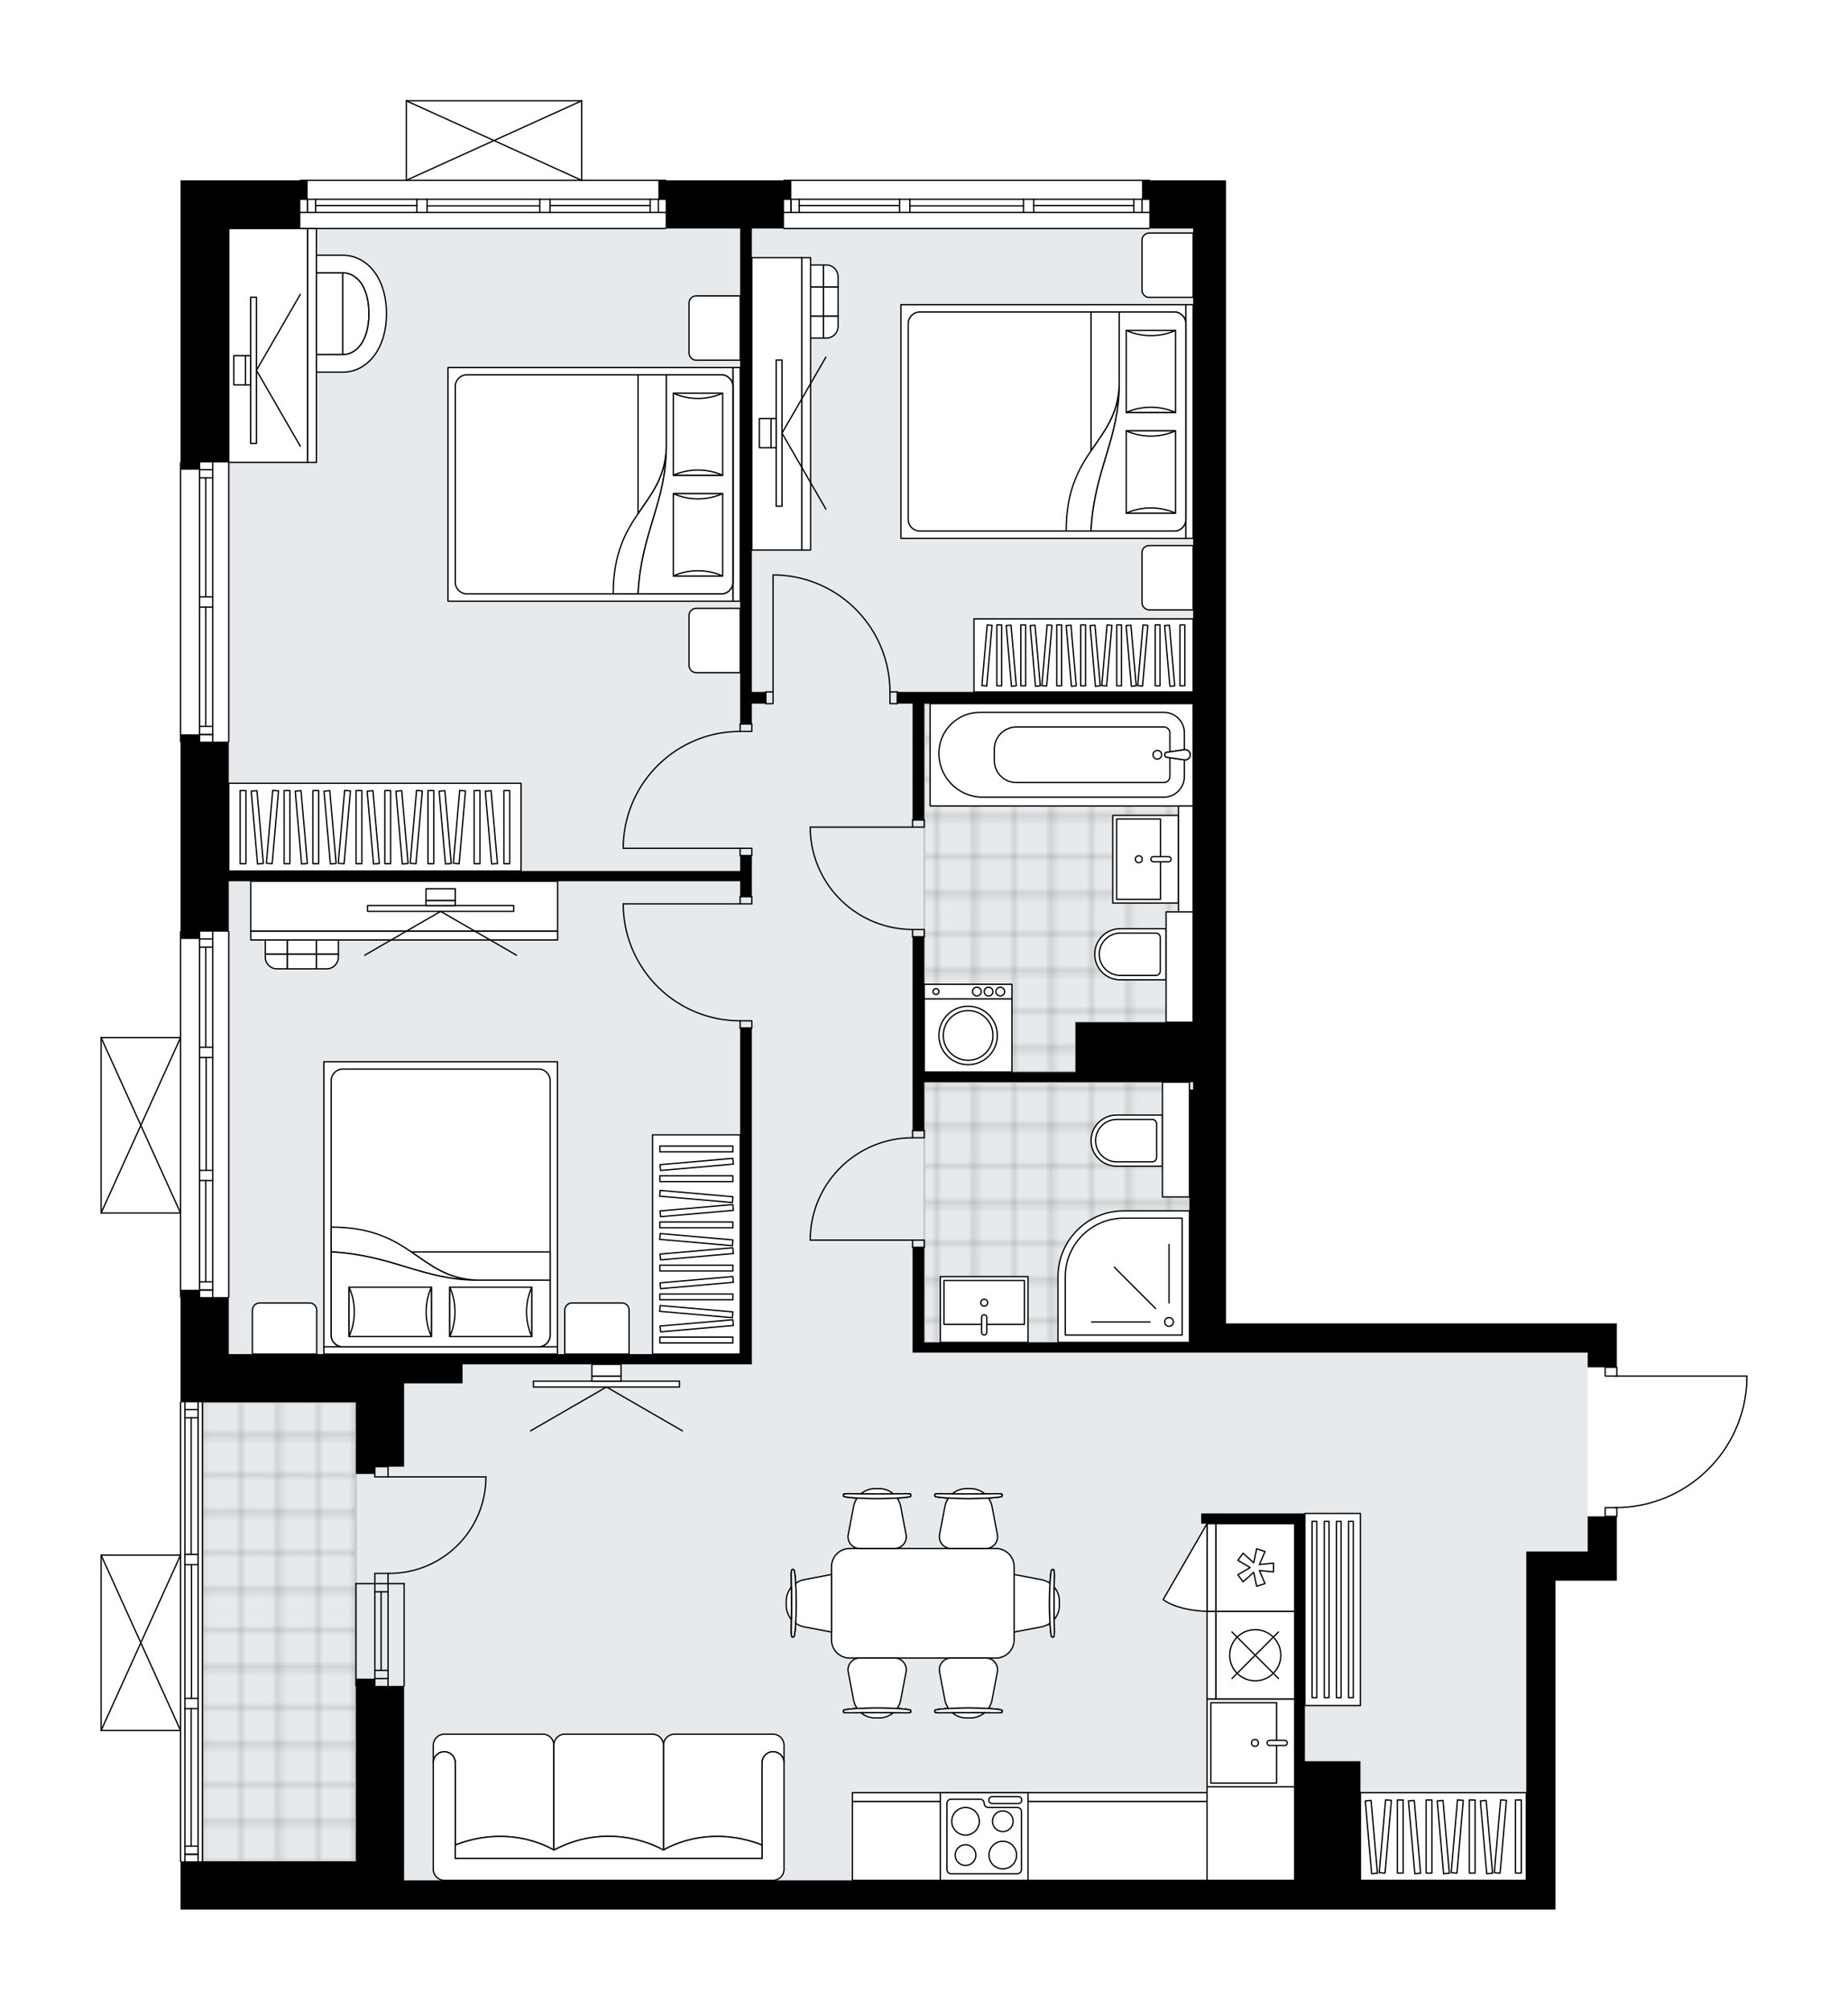<svg xmlns="http://www.w3.org/2000/svg" xmlns:xlink="http://www.w3.org/1999/xlink" height="2000px" id="Layer_1" style="enable-background:new 0 0 1839.82 2000;" version="1.1" viewBox="0 0 1839.82 2000" width="1839.82px" x="0px" y="0px" xml:space="preserve">
<style type="text/css">
	.st0{fill:none;}
	.st1{opacity:0.25;fill:none;stroke:#12100B;stroke-width:0.4;stroke-miterlimit:10;}
	.st2{fill:#FFFFFF;}
	.st3{fill:#E7EAEC;}
	.st4{fill:url(#SVGID_1_);stroke:#C8C8C8;stroke-width:2;stroke-linecap:round;stroke-linejoin:round;stroke-miterlimit:10;}
	
		.st5{fill:url(#SVGID_00000027604569782529565950000011636224305174943882_);stroke:#C8C8C8;stroke-width:2;stroke-linecap:round;stroke-linejoin:round;stroke-miterlimit:10;}
	
		.st6{fill:url(#SVGID_00000117652016220786174760000000226350615481085339_);stroke:#C8C8C8;stroke-width:2;stroke-linecap:round;stroke-linejoin:round;stroke-miterlimit:10;}
	.st7{fill:none;stroke:#000000;stroke-width:1.3;stroke-linecap:round;stroke-linejoin:round;stroke-miterlimit:10;}
	.st8{fill:#FFFFFF;stroke:#000000;stroke-width:1.3;stroke-linecap:round;stroke-linejoin:round;stroke-miterlimit:10;}
	.st9{fill:none;stroke:#000000;stroke-width:1.3;stroke-linecap:round;stroke-linejoin:round;}
	.st10{fill:none;stroke:#000000;stroke-width:1.3;stroke-linecap:round;stroke-linejoin:round;stroke-dasharray:10.001,10.001;}
	.st11{fill:none;stroke:#000000;stroke-width:1.3;stroke-linecap:round;stroke-linejoin:round;stroke-dasharray:10.101,10.101;}
	.st12{font-family:'Arial-BoldMT';}
	.st13{font-size:76.244px;}
	.st14{font-size:64.514px;}
	.st15{font-family:'ArialMT';}
	.st16{font-size:40px;}
</style>
<pattern height="14.57" id="New_Pattern_Swatch_2" patternUnits="userSpaceOnUse" style="overflow:visible;" viewBox="7.49 -22.06 14.57 14.57" width="14.57" x="-2190.89" y="-1532.06">
	<g>
		<rect class="st0" height="14.57" width="14.57" x="7.49" y="-22.06" />
		<g>
			<rect class="st1" height="7.29" width="7.29" x="14.77" y="-7.49" />
		</g>
		<g>
			<rect class="st1" height="7.29" width="7.29" x="0.2" y="-7.49" />
		</g>
		<g>
			<rect class="st1" height="7.29" width="7.29" x="22.06" y="-14.77" />
		</g>
		<g>
			<rect class="st1" height="7.29" width="7.29" x="7.49" y="-14.77" />
			<rect class="st1" height="7.29" width="7.29" x="14.77" y="-22.06" />
		</g>
		<g>
			<rect class="st1" height="7.29" width="7.29" x="0.2" y="-22.06" />
		</g>
		<g>
			<rect class="st1" height="7.29" width="7.29" x="22.06" y="-29.35" />
		</g>
		<g>
			<rect class="st1" height="7.29" width="7.29" x="7.49" y="-29.35" />
		</g>
	</g>
</pattern>
<path class="st2" d="M1739.82,1369.36v3.81c0,0,0,0.01,0,0.01  c0,0,0,0,0,0.01c-1.02,34.41-15.18,66.57-39.88,90.55c-24.19,23.49-55.93,36.63-89.57,37.17v8.1c0,0.36-0.29,0.65-0.65,0.65v34.26  v29.09h-61.1v327.3h-29.09h-178.2h-29.09h-88.01H962.38H402.32H227.76h-48v-47.35c0,0,0,0,0,0c-0.36,0-0.65-0.29-0.65-0.65v-129.54  h-78.46c-0.09,0-0.18-0.02-0.26-0.06c0,0,0,0-0.01,0c-0.02-0.01-0.04-0.03-0.06-0.04c-0.05-0.03-0.1-0.06-0.14-0.1  c-0.03-0.03-0.04-0.06-0.07-0.1c-0.02-0.04-0.05-0.07-0.07-0.11c-0.02-0.04-0.02-0.09-0.03-0.14c-0.01-0.03-0.02-0.06-0.02-0.1  v-174.56c0-0.04,0.01-0.07,0.02-0.1c0.01-0.05,0.01-0.1,0.03-0.14c0.02-0.04,0.04-0.07,0.07-0.11c0.02-0.03,0.04-0.07,0.07-0.1  c0.04-0.04,0.09-0.07,0.14-0.1c0.02-0.01,0.04-0.03,0.06-0.04c0,0,0,0,0.01,0c0.04-0.02,0.08-0.02,0.12-0.03  c0.05-0.01,0.09-0.03,0.13-0.03c0,0,0,0,0.01,0h78.46v-151.36c0-0.36,0.29-0.65,0.65-0.65c0,0,0,0,0,0v-103.44c0,0,0,0,0,0  c-0.36,0-0.65-0.29-0.65-0.65v-82.99h-78.46c-0.09,0-0.18-0.02-0.26-0.06c0,0,0,0-0.01,0c-0.02-0.01-0.04-0.03-0.06-0.04  c-0.05-0.03-0.1-0.06-0.14-0.1c-0.03-0.03-0.04-0.06-0.07-0.1c-0.02-0.04-0.05-0.07-0.07-0.11c-0.02-0.04-0.02-0.09-0.03-0.14  c-0.01-0.03-0.02-0.06-0.02-0.1V1032.6c0-0.04,0.01-0.07,0.02-0.1c0.01-0.05,0.01-0.1,0.03-0.14c0.02-0.04,0.04-0.07,0.07-0.11  c0.02-0.03,0.04-0.07,0.07-0.1c0.04-0.04,0.09-0.07,0.14-0.1c0.02-0.01,0.04-0.03,0.06-0.04c0,0,0,0,0.01,0  c0.04-0.02,0.08-0.02,0.12-0.03c0.04-0.01,0.09-0.03,0.13-0.03c0,0,0,0,0.01,0h78.46V927.14c0-0.36,0.29-0.65,0.65-0.65c0,0,0,0,0,0  V738.68c0,0,0,0,0,0c-0.36,0-0.65-0.29-0.65-0.65V460.19c0-0.36,0.29-0.65,0.65-0.65c0,0,0,0,0,0v-280.1h48h70.63c0,0,0,0,0,0  c0-0.36,0.29-0.65,0.65-0.65h104.81v-78.46c0,0,0-0.01,0-0.01c0-0.04,0.01-0.07,0.02-0.11c0.01-0.05,0.01-0.1,0.03-0.15  c0,0,0,0,0-0.01c0.01-0.02,0.03-0.04,0.04-0.06c0.03-0.05,0.06-0.1,0.1-0.14c0.03-0.03,0.06-0.04,0.09-0.06  c0.04-0.03,0.07-0.06,0.12-0.07c0.05-0.02,0.1-0.02,0.15-0.03c0.03,0,0.06-0.02,0.09-0.02h0.02c0,0,0,0,0,0h174.52c0,0,0,0,0.01,0  h0.01c0.03,0,0.05,0.01,0.08,0.02c0.06,0.01,0.11,0.01,0.16,0.03c0.04,0.02,0.08,0.05,0.11,0.07c0.03,0.02,0.07,0.04,0.09,0.06  c0.04,0.04,0.07,0.09,0.1,0.14c0.01,0.02,0.03,0.04,0.04,0.06c0,0,0,0,0,0.01c0.02,0.04,0.02,0.1,0.03,0.15  c0.01,0.04,0.02,0.07,0.02,0.11c0,0,0,0.01,0,0.01v78.46h82.99c0.36,0,0.65,0.29,0.65,0.65c0,0,0,0,0,0h116.53c0,0,0,0,0,0  c0-0.36,0.29-0.65,0.65-0.65h363.67c0.36,0,0.65,0.29,0.65,0.65c0,0,0,0,0,0h75.72v18.91v29.09V402v58.19v624.06V1317h389.13v29.09  v13.9c0.36,0,0.65,0.29,0.65,0.65v8.08h128.8C1739.53,1368.71,1739.82,1369.01,1739.82,1369.36z" id="background" />
<g id="floor">
	<polygon class="st3" points="227.76,227.44 227.76,1395.55 201.58,1395.55 201.58,1852.32 402.32,1852.32 402.32,1871.23    1519.52,1871.23 1519.52,1543.93 1580.62,1543.93 1580.62,1346.09 1519.52,1346.09 1439.81,1346.09 1187.85,1346.09    1187.85,227.44  " />
	<pattern id="SVGID_1_" patternTransform="matrix(5.132 0 0 5.132 22222.219 17221.193)" xlink:href="#New_Pattern_Swatch_2">
	</pattern>
	<polygon class="st4" points="354.32,1395.55 354.32,1852.32 201.58,1852.32 201.58,1395.55  " />
	
		<pattern id="SVGID_00000096056308720675966290000012534758338302610566_" patternTransform="matrix(5.132 0 0 5.132 22222.219 17221.193)" xlink:href="#New_Pattern_Swatch_2">
	</pattern>
	
		<polygon points="   920.19,1076.97 920.19,1335.91 1184.22,1335.91 1184.22,1191.17 1184.22,1191.17 1184.22,1076.97  " style="fill:url(#SVGID_00000096056308720675966290000012534758338302610566_);stroke:#C8C8C8;stroke-width:2;stroke-linecap:round;stroke-linejoin:round;stroke-miterlimit:10;" />
	
		<pattern id="SVGID_00000021821199482355368390000010064344041243282340_" patternTransform="matrix(5.132 0 0 5.132 22222.219 17221.193)" xlink:href="#New_Pattern_Swatch_2">
	</pattern>
	
		<polygon points="   920.19,1066.79 1070.75,1066.79 1070.75,1017.37 1187.85,1017.37 1187.85,906.05 1173.31,906.05 1173.31,800.58 1187.85,800.58    1187.85,700.21 1138.39,700.21 1118.03,700.21 920.19,700.21  " style="fill:url(#SVGID_00000021821199482355368390000010064344041243282340_);stroke:#C8C8C8;stroke-width:2;stroke-linecap:round;stroke-linejoin:round;stroke-miterlimit:10;" />
	<g id="LINE_00000067932540960720127000000005865414091367499403_">
		<line class="st7" x1="179.76" x2="179.76" y1="738.03" y2="460.19" />
	</g>
	<g id="LINE_00000141443217267243968890000001467696516311603873_">
		<line class="st7" x1="211.76" x2="211.76" y1="460.19" y2="594.02" />
	</g>
	<g id="LINE_00000146485518114746110190000011346403182335756976_">
		<line class="st7" x1="211.76" x2="211.76" y1="604.2" y2="738.03" />
	</g>
	<g id="LINE_00000132769907019277429690000002886614832101059768_">
		<line class="st7" x1="198.67" x2="211.76" y1="731.02" y2="731.02" />
	</g>
	<g id="LINE_00000013894487080036363720000000953535990908344497_">
		<line class="st7" x1="198.67" x2="211.76" y1="467.46" y2="467.46" />
	</g>
	<g id="LINE_00000014628138540479910790000006364321436861542532_">
		<line class="st7" x1="198.67" x2="198.67" y1="460.19" y2="594.02" />
	</g>
	<g id="LINE_00000129201722748921111310000016783897449343819675_">
		<line class="st7" x1="198.67" x2="198.67" y1="604.2" y2="738.03" />
	</g>
	<g id="LINE_00000071543150222867292910000011539112833688781459_">
		<line class="st7" x1="204.85" x2="204.85" y1="604.2" y2="722.87" />
	</g>
	<g id="LINE_00000094596881203788647580000003344034693546162584_">
		<line class="st7" x1="204.85" x2="204.85" y1="475.61" y2="594.02" />
	</g>
	<g id="LINE_00000051354504747761480330000011259005250429858457_">
		<line class="st7" x1="211.76" x2="198.67" y1="475.61" y2="475.61" />
	</g>
	<g id="LINE_00000142136172068266925660000013369455512192769961_">
		<line class="st7" x1="198.67" x2="211.76" y1="731.02" y2="731.02" />
	</g>
	<g id="LINE_00000005227146442529339150000004162747930324230282_">
		<line class="st7" x1="211.76" x2="198.67" y1="722.87" y2="722.87" />
	</g>
	<g id="LINE_00000018915547857312854110000007029464178423862664_">
		<line class="st7" x1="198.67" x2="211.76" y1="594.02" y2="594.02" />
	</g>
	<g id="LINE_00000031168518944818019020000004284383202677068938_">
		<line class="st7" x1="211.76" x2="211.76" y1="594.02" y2="604.2" />
	</g>
	<g id="LINE_00000116921264193972535970000011423345055048506261_">
		<line class="st7" x1="211.76" x2="198.67" y1="604.2" y2="604.2" />
	</g>
	<g id="LINE_00000011746603171913714710000004102905276150663096_">
		<line class="st7" x1="198.67" x2="198.67" y1="604.2" y2="594.02" />
	</g>
	<g id="LINE_00000008831251441200624200000009344532632546573232_">
		<line class="st7" x1="227.76" x2="227.76" y1="460.19" y2="738.03" />
	</g>
	<g id="LINE_00000124865431385113158620000000369310210024242825_">
		<line class="st7" x1="386.32" x2="386.32" y1="1575.93" y2="1677.76" />
	</g>
	<g id="LINE_00000133490099560033998110000005704321282486128286_">
		<line class="st7" x1="373.23" x2="373.23" y1="1575.93" y2="1677.76" />
	</g>
	<g id="LINE_00000129201297283780437130000010070810548616796850_">
		<line class="st7" x1="379.42" x2="379.42" y1="1584.08" y2="1662.23" />
	</g>
	<g id="LINE_00000108305324882476674030000007668646278062039967_">
		<line class="st7" x1="386.32" x2="373.23" y1="1670.38" y2="1670.38" />
	</g>
	<g id="LINE_00000120536126198622529200000002623407475813913734_">
		<line class="st7" x1="386.32" x2="373.23" y1="1584.08" y2="1584.08" />
	</g>
	<g id="LINE_00000175311017072617070170000011843127599302315449_">
		<line class="st7" x1="402.32" x2="402.32" y1="1575.93" y2="1677.76" />
	</g>
	<g id="LINE_00000086660857385035858970000008416052833098076058_">
		<line class="st7" x1="354.35" x2="354.35" y1="1677.76" y2="1575.93" />
	</g>
	<g id="LINE_00000019670909619265496090000008206391267725441414_">
		<line class="st7" x1="386.33" x2="373.24" y1="1662.23" y2="1662.23" />
	</g>
	<g id="LINE_00000177450192871987653620000003753645850252786862_">
		<line class="st7" x1="402.32" x2="354.35" y1="1575.93" y2="1575.93" />
	</g>
	<g id="LINE_00000181783229005730261240000009808282665876810881_">
		<line class="st7" x1="179.76" x2="179.76" y1="1852.32" y2="1395.55" />
	</g>
	<g id="LINE_00000047025227069177231420000001430763770729040024_">
		<line class="st7" x1="184.12" x2="197.21" y1="1845.31" y2="1845.31" />
	</g>
	<g id="LINE_00000116922291065034830440000007366576897140818318_">
		<line class="st7" x1="184.12" x2="197.21" y1="1402.82" y2="1402.82" />
	</g>
	<g id="LINE_00000106828274346883032010000005025541834900739238_">
		<line class="st7" x1="190.3" x2="190.3" y1="1700.31" y2="1837.16" />
	</g>
	<g id="LINE_00000122683293345279356250000004143725041856425376_">
		<line class="st7" x1="190.3" x2="190.3" y1="1410.97" y2="1546.84" />
	</g>
	<g id="LINE_00000108269036238269070760000014220581518973895599_">
		<line class="st7" x1="197.21" x2="184.12" y1="1410.97" y2="1410.97" />
	</g>
	<g id="LINE_00000146484769491692268790000005951247741662878872_">
		<line class="st7" x1="184.12" x2="197.21" y1="1845.31" y2="1845.31" />
	</g>
	<g id="LINE_00000166637144509752961330000016057603314245909394_">
		<line class="st7" x1="197.21" x2="184.12" y1="1837.16" y2="1837.16" />
	</g>
	<g id="LINE_00000134240665322137168370000003966581202449878687_">
		<line class="st7" x1="184.12" x2="197.21" y1="1690.12" y2="1690.12" />
	</g>
	<g id="LINE_00000141424974852925862730000004405657186842610593_">
		<line class="st7" x1="197.21" x2="197.21" y1="1690.12" y2="1700.31" />
	</g>
	<g id="LINE_00000173869770681963255380000010258301310658175111_">
		<line class="st7" x1="197.21" x2="184.12" y1="1700.31" y2="1700.31" />
	</g>
	<g id="LINE_00000047742306058128830850000005536234308087148448_">
		<line class="st7" x1="184.12" x2="184.12" y1="1700.31" y2="1690.12" />
	</g>
	<g id="LINE_00000106124613461900554450000000628948015934409889_">
		<line class="st7" x1="201.58" x2="201.58" y1="1395.55" y2="1852.32" />
	</g>
	<g id="LINE_00000165233810410644038950000010999690707475233194_">
		<line class="st7" x1="184.12" x2="197.21" y1="1546.84" y2="1546.84" />
	</g>
	<g id="LINE_00000058561418343645753740000003422287905179275696_">
		<line class="st7" x1="197.21" x2="197.21" y1="1546.84" y2="1557.02" />
	</g>
	<g id="LINE_00000134971521789864784280000004155400071340312969_">
		<line class="st7" x1="197.21" x2="184.12" y1="1557.02" y2="1557.02" />
	</g>
	<g id="LINE_00000157266169241423001550000005855331090309762743_">
		<line class="st7" x1="184.12" x2="184.12" y1="1557.02" y2="1546.84" />
	</g>
	<g id="LINE_00000101086921049586686460000000538963589306382720_">
		<line class="st7" x1="190.67" x2="190.67" y1="1557.02" y2="1690.12" />
	</g>
	<g id="LWPOLYLINE_00000080888674150962462640000010682038110520211134_">
		<line class="st7" x1="184.12" x2="184.12" y1="1546.84" y2="1395.55" />
	</g>
	<g id="LWPOLYLINE_00000044866112315643211790000013927974088211458956_">
		<line class="st7" x1="184.12" x2="184.12" y1="1557.02" y2="1690.12" />
	</g>
	<g id="LWPOLYLINE_00000106104873972665820400000016079553718457094061_">
		<line class="st7" x1="184.12" x2="184.12" y1="1700.31" y2="1852.32" />
	</g>
	<g id="LWPOLYLINE_00000170270515273819864120000007030169789655397775_">
		<line class="st7" x1="197.21" x2="197.21" y1="1546.84" y2="1395.55" />
	</g>
	<g id="LWPOLYLINE_00000018920664308090227840000002648069096396026757_">
		<line class="st7" x1="197.21" x2="197.21" y1="1557.02" y2="1690.12" />
	</g>
	<g id="LWPOLYLINE_00000142139072687375542480000017357385357368290715_">
		<line class="st7" x1="197.21" x2="197.21" y1="1700.31" y2="1852.32" />
	</g>
	<g id="LINE_00000114780189948685269890000006223352786812052353_">
		<line class="st7" x1="179.76" x2="179.76" y1="1290.81" y2="927.14" />
	</g>
	<g id="LINE_00000058573188211911878830000018137199722389420952_">
		<line class="st7" x1="198.67" x2="211.76" y1="1283.8" y2="1283.8" />
	</g>
	<g id="LINE_00000177460634321372593210000016263923323002788258_">
		<line class="st7" x1="198.67" x2="211.76" y1="934.41" y2="934.41" />
	</g>
	<g id="LINE_00000051383448982330483140000003335595317637074593_">
		<line class="st7" x1="204.85" x2="204.85" y1="1174.87" y2="1275.65" />
	</g>
	<g id="LINE_00000057869309501865645120000001253134918657919906_">
		<line class="st7" x1="204.85" x2="204.85" y1="942.56" y2="1042.21" />
	</g>
	<g id="LINE_00000037653385000219658630000004765488276392177595_">
		<line class="st7" x1="211.76" x2="198.67" y1="942.56" y2="942.56" />
	</g>
	<g id="LINE_00000176025278103929946340000005023306463550207906_">
		<line class="st7" x1="198.67" x2="211.76" y1="1283.8" y2="1283.8" />
	</g>
	<g id="LINE_00000035520533505556875100000007007868514599743897_">
		<line class="st7" x1="211.76" x2="198.67" y1="1275.65" y2="1275.65" />
	</g>
	<g id="LINE_00000124155983844281017280000012550456092830196124_">
		<line class="st7" x1="198.67" x2="211.76" y1="1164.69" y2="1164.69" />
	</g>
	<g id="LINE_00000098201918762607872220000002894094499374495914_">
		<line class="st7" x1="211.76" x2="211.76" y1="1164.69" y2="1174.87" />
	</g>
	<g id="LINE_00000051351928484724392320000005181990564205979524_">
		<line class="st7" x1="211.76" x2="198.67" y1="1174.87" y2="1174.87" />
	</g>
	<g id="LINE_00000102535561469770246520000015579654972174182301_">
		<line class="st7" x1="198.67" x2="198.67" y1="1174.87" y2="1164.69" />
	</g>
	<g id="LINE_00000179630821760926245320000006208304318749876153_">
		<line class="st7" x1="227.76" x2="227.76" y1="927.14" y2="1290.81" />
	</g>
	<g id="LINE_00000169533057918059381060000009725418898409084059_">
		<line class="st7" x1="198.67" x2="211.76" y1="1042.21" y2="1042.21" />
	</g>
	<g id="LINE_00000153680339158121026300000005927842561321843090_">
		<line class="st7" x1="211.76" x2="211.76" y1="1042.21" y2="1052.39" />
	</g>
	<g id="LINE_00000022547534923023298360000007257672280308041864_">
		<line class="st7" x1="211.76" x2="198.67" y1="1052.39" y2="1052.39" />
	</g>
	<g id="LINE_00000089570757571764252380000002648076463575400838_">
		<line class="st7" x1="198.67" x2="198.67" y1="1052.39" y2="1042.21" />
	</g>
	<g id="LINE_00000146497199435360972970000011931671872364307357_">
		<line class="st7" x1="205.21" x2="205.21" y1="1052.39" y2="1164.69" />
	</g>
	<g id="LWPOLYLINE_00000112626037324869533260000005367846326902047889_">
		<line class="st7" x1="198.67" x2="198.67" y1="1042.21" y2="927.14" />
	</g>
	<g id="LWPOLYLINE_00000049218450262259502960000014707279215414260389_">
		<line class="st7" x1="198.67" x2="198.67" y1="1052.39" y2="1164.69" />
	</g>
	<g id="LWPOLYLINE_00000073693242826032507250000011997395571980303505_">
		<line class="st7" x1="198.67" x2="198.67" y1="1174.87" y2="1290.81" />
	</g>
	<g id="LWPOLYLINE_00000081617499715022454970000017996548866328870062_">
		<line class="st7" x1="211.76" x2="211.76" y1="1042.21" y2="927.14" />
	</g>
	<g id="LWPOLYLINE_00000013186426714839615990000006551091067806077591_">
		<line class="st7" x1="211.76" x2="211.76" y1="1052.39" y2="1164.69" />
	</g>
	<g id="LWPOLYLINE_00000065759739964791410740000016592140375636352171_">
		<line class="st7" x1="211.76" x2="211.76" y1="1174.87" y2="1290.81" />
	</g>
	<g id="LINE_00000178200237910036037330000008658743832779653777_">
		<line class="st7" x1="299.04" x2="662.71" y1="179.43" y2="179.43" />
	</g>
	<g id="LINE_00000083781357291893229840000008288573909125580457_">
		<line class="st7" x1="306.05" x2="306.05" y1="198.34" y2="211.43" />
	</g>
	<g id="LINE_00000176030413056741372300000005445808352422298798_">
		<line class="st7" x1="655.44" x2="655.44" y1="198.34" y2="211.43" />
	</g>
	<g id="LINE_00000030453372286063498710000008984017336407433384_">
		<line class="st7" x1="414.98" x2="314.2" y1="204.52" y2="204.52" />
	</g>
	<g id="LINE_00000063632156321103209180000008191944378590821563_">
		<line class="st7" x1="647.29" x2="547.65" y1="204.52" y2="204.52" />
	</g>
	<g id="LINE_00000005233216576885333390000004846826007516096147_">
		<line class="st7" x1="647.29" x2="647.29" y1="211.43" y2="198.34" />
	</g>
	<g id="LINE_00000078731626836499240430000000704957477249488543_">
		<line class="st7" x1="306.05" x2="306.05" y1="198.34" y2="211.43" />
	</g>
	<g id="LINE_00000182517697255440285500000012864753883560097422_">
		<line class="st7" x1="314.2" x2="314.2" y1="211.43" y2="198.34" />
	</g>
	<g id="LINE_00000147192539191113114080000007242219882638491786_">
		<line class="st7" x1="425.16" x2="425.16" y1="198.34" y2="211.43" />
	</g>
	<g id="LINE_00000168799061143700520370000014305681063302960546_">
		<line class="st7" x1="425.16" x2="414.98" y1="211.43" y2="211.43" />
	</g>
	<g id="LINE_00000079447681587896587470000008165252386684496037_">
		<line class="st7" x1="414.98" x2="414.98" y1="211.43" y2="198.34" />
	</g>
	<g id="LINE_00000027577358699692849270000010140553187830002822_">
		<line class="st7" x1="414.98" x2="425.16" y1="198.34" y2="198.34" />
	</g>
	<g id="LINE_00000078022763084587929500000012922617093157781939_">
		<line class="st7" x1="662.71" x2="299.04" y1="227.44" y2="227.44" />
	</g>
	<g id="LINE_00000142898372771313453350000007425945936285077163_">
		<line class="st7" x1="547.65" x2="547.65" y1="198.34" y2="211.43" />
	</g>
	<g id="LINE_00000020382345127107662170000009971088170456541610_">
		<line class="st7" x1="547.65" x2="537.46" y1="211.43" y2="211.43" />
	</g>
	<g id="LINE_00000120537377312866752580000008684772519687870652_">
		<line class="st7" x1="537.46" x2="537.46" y1="211.43" y2="198.34" />
	</g>
	<g id="LINE_00000065765679109290521730000010303367240170474121_">
		<line class="st7" x1="537.46" x2="547.65" y1="198.34" y2="198.34" />
	</g>
	<g id="LINE_00000071541135342903042220000006814679634058526340_">
		<line class="st7" x1="537.46" x2="425.16" y1="204.89" y2="204.89" />
	</g>
	<g id="LWPOLYLINE_00000102537723646935701490000010486812947561647746_">
		<line class="st7" x1="547.65" x2="662.71" y1="198.34" y2="198.34" />
	</g>
	<g id="LWPOLYLINE_00000011006900305783549290000010379621538111557025_">
		<line class="st7" x1="537.46" x2="425.16" y1="198.34" y2="198.34" />
	</g>
	<g id="LWPOLYLINE_00000166656002126177451060000014488061928174776960_">
		<line class="st7" x1="414.98" x2="299.04" y1="198.34" y2="198.34" />
	</g>
	<g id="LWPOLYLINE_00000178196736001309693410000013392047607382081184_">
		<line class="st7" x1="547.65" x2="662.71" y1="211.43" y2="211.43" />
	</g>
	<g id="LWPOLYLINE_00000061462006058580642270000017142017291774212253_">
		<line class="st7" x1="537.46" x2="425.16" y1="211.43" y2="211.43" />
	</g>
	<g id="LWPOLYLINE_00000014630155694018211460000017681208356439003560_">
		<line class="st7" x1="414.98" x2="299.04" y1="211.43" y2="211.43" />
	</g>
	<g id="LINE_00000034812153971204031430000008398977802282211251_">
		<line class="st7" x1="780.54" x2="1144.21" y1="179.43" y2="179.43" />
	</g>
	<g id="LINE_00000109029374640876578650000011967247035655752871_">
		<line class="st7" x1="787.56" x2="787.56" y1="198.34" y2="211.43" />
	</g>
	<g id="LINE_00000104689976449148973450000014469661620142476421_">
		<line class="st7" x1="1136.94" x2="1136.94" y1="198.34" y2="211.43" />
	</g>
	<g id="LINE_00000132072420104908618600000016986403311360755854_">
		<line class="st7" x1="895.61" x2="795.7" y1="204.52" y2="204.52" />
	</g>
	<g id="LINE_00000021109957407813058680000012538152664707111325_">
		<line class="st7" x1="1128.79" x2="1029.15" y1="204.52" y2="204.52" />
	</g>
	<g id="LINE_00000046330860033044296650000008461971431085062847_">
		<line class="st7" x1="1128.79" x2="1128.79" y1="211.43" y2="198.34" />
	</g>
	<g id="LINE_00000114795894722995571080000015698115337696507839_">
		<line class="st7" x1="787.56" x2="787.56" y1="198.34" y2="211.43" />
	</g>
	<g id="LINE_00000178163104912750745920000011401052454304563341_">
		<line class="st7" x1="795.7" x2="795.7" y1="211.43" y2="198.34" />
	</g>
	<g id="LINE_00000076581786230895394960000005084845641756219038_">
		<line class="st7" x1="905.79" x2="905.79" y1="198.34" y2="211.43" />
	</g>
	<g id="LINE_00000150823037883398965400000011511625820239536547_">
		<line class="st7" x1="905.79" x2="895.61" y1="211.43" y2="211.43" />
	</g>
	<g id="LINE_00000119083178655913656590000006538335293148987029_">
		<line class="st7" x1="895.61" x2="895.61" y1="211.43" y2="198.34" />
	</g>
	<g id="LINE_00000093864850319902262820000013330456718108655801_">
		<line class="st7" x1="895.61" x2="905.79" y1="198.34" y2="198.34" />
	</g>
	<g id="LINE_00000092431426141064066770000016847625681489313467_">
		<line class="st7" x1="1144.21" x2="780.54" y1="227.44" y2="227.44" />
	</g>
	<g id="LINE_00000083058825796101206260000004989430452701546173_">
		<line class="st7" x1="1029.15" x2="1029.15" y1="198.34" y2="211.43" />
	</g>
	<g id="LINE_00000149365386361136058220000002823434756091705252_">
		<line class="st7" x1="1029.15" x2="1018.96" y1="211.43" y2="211.43" />
	</g>
	<g id="LINE_00000125595437874472730510000012455714943273280404_">
		<line class="st7" x1="1018.96" x2="1018.96" y1="211.43" y2="198.34" />
	</g>
	<g id="LINE_00000114793547097119673630000007560419156445283975_">
		<line class="st7" x1="1018.96" x2="1029.15" y1="198.34" y2="198.34" />
	</g>
	<g id="LINE_00000050634713510858046260000005570592897794456476_">
		<line class="st7" x1="1018.96" x2="905.79" y1="204.89" y2="204.89" />
	</g>
	<g id="LWPOLYLINE_00000002348585163240640600000012023845067065442713_">
		<line class="st7" x1="1029.15" x2="1144.21" y1="198.34" y2="198.34" />
	</g>
	<g id="LWPOLYLINE_00000053546169537281196040000007006305048517845647_">
		<line class="st7" x1="1018.96" x2="905.79" y1="198.34" y2="198.34" />
	</g>
	<g id="LWPOLYLINE_00000076595982384282041980000007205842023500924292_">
		<line class="st7" x1="895.61" x2="780.54" y1="198.34" y2="198.34" />
	</g>
	<g id="LWPOLYLINE_00000075866830922404212270000001771328296427901882_">
		<line class="st7" x1="1029.15" x2="1144.21" y1="211.43" y2="211.43" />
	</g>
	<g id="LWPOLYLINE_00000052089776937941699840000018388459134213656491_">
		<line class="st7" x1="1018.96" x2="905.79" y1="211.43" y2="211.43" />
	</g>
	<g id="LWPOLYLINE_00000183967618185374671400000003420440194707230850_">
		<line class="st7" x1="895.61" x2="780.54" y1="211.43" y2="211.43" />
	</g>
	<g id="LWPOLYLINE_00000004548517914966954010000004161714818186660789_">
		<rect class="st7" height="8.73" width="11.64" x="1598.08" y="1500.29" />
	</g>
	<g id="LWPOLYLINE_00000084516778656713477110000013854263105902520203_">
		<rect class="st7" height="8.73" width="11.64" x="1598.08" y="1360.64" />
	</g>
	<g id="LWPOLYLINE_00000139258838763382118110000010184554417744147630_">
		<path class="st7" d="M1739.17,1373.18c-2.1,70.8-60.09,127.11-130.92,127.11" />
	</g>
	<g id="LINE_00000165219503385228032020000008556629510630250632_">
		<line class="st7" x1="1608.24" x2="1739.17" y1="1369.36" y2="1369.36" />
	</g>
	<g id="LINE_00000154419526572537715270000005399212542292999588_">
		<line class="st7" x1="1739.17" x2="1739.17" y1="1369.36" y2="1373.18" />
	</g>
	<g id="LWPOLYLINE_00000030459755000285601330000013099866820350934685_">
		<rect class="st7" height="7.27" width="11.64" x="908.55" y="1234.08" />
	</g>
	<g id="LWPOLYLINE_00000132810592560035299770000016082141323015165339_">
		<rect class="st7" height="7.27" width="11.64" x="908.55" y="1124.98" />
	</g>
	<g id="LINE_00000103973788833661001520000013824708518306805947_">
		<line class="st7" x1="908.55" x2="920.19" y1="1241.35" y2="1241.35" />
	</g>
	<g id="LINE_00000147900131324781060520000004056040291299616652_">
		<line class="st7" x1="908.55" x2="920.19" y1="1124.98" y2="1124.98" />
	</g>
	<g id="LINE_00000069387938690627620770000003626477219876197819_">
		<line class="st7" x1="908.55" x2="806.73" y1="1234.08" y2="1234.08" />
	</g>
	<g id="ARC_00000084495422016601599120000011102916273393027481_">
		<path class="st7" d="M806.73,1229.71c2.42-54.49,47.29-97.43,101.83-97.46" />
	</g>
	<g id="LINE_00000078031957961740892990000005302379055300957057_">
		<line class="st7" x1="806.73" x2="806.73" y1="1234.08" y2="1229.71" />
	</g>
	<g id="LWPOLYLINE_00000175308642335849129320000017825462127847083960_">
		<rect class="st7" height="7.27" width="11.64" x="908.55" y="815.86" />
	</g>
	<g id="LWPOLYLINE_00000006694604428699894580000018076737469627419016_">
		<rect class="st7" height="7.27" width="11.64" x="908.55" y="924.96" />
	</g>
	<g id="LINE_00000119091999725579743020000009652894126873818299_">
		<line class="st7" x1="908.55" x2="920.19" y1="815.86" y2="815.86" />
	</g>
	<g id="LINE_00000155146807896645244040000000822182797602040725_">
		<line class="st7" x1="908.55" x2="920.19" y1="932.23" y2="932.23" />
	</g>
	<g id="LINE_00000070085796576809168380000001276282276472794024_">
		<line class="st7" x1="908.55" x2="806.73" y1="823.13" y2="823.13" />
	</g>
	<g id="ARC_00000126294095546415679710000001275981380940724639_">
		<path class="st7" d="M908.55,924.96c-54.54-0.04-99.4-42.98-101.83-97.46" />
	</g>
	<g id="LINE_00000016796685939151448430000014673873468459349661_">
		<line class="st7" x1="806.73" x2="806.73" y1="823.13" y2="827.49" />
	</g>
	<g id="LWPOLYLINE_00000123409389838345040710000007637741566679917211_">
		<rect class="st7" height="7.27" width="11.64" x="736.9" y="892.23" />
	</g>
	<g id="LWPOLYLINE_00000117664146522850606660000016065182454496103301_">
		<rect class="st7" height="7.27" width="11.64" x="736.9" y="1015.88" />
	</g>
	<g id="LINE_00000016763106914977296090000006298673012908582036_">
		<line class="st7" x1="736.9" x2="748.54" y1="892.23" y2="892.23" />
	</g>
	<g id="LINE_00000115504193523432293040000017287072834068413084_">
		<line class="st7" x1="736.9" x2="748.54" y1="1023.15" y2="1023.15" />
	</g>
	<g id="LINE_00000135653814814762451080000012515125666187168175_">
		<line class="st7" x1="736.9" x2="620.53" y1="899.5" y2="899.5" />
	</g>
	<g id="LINE_00000176005959163516648520000001815907045329443200_">
		<line class="st7" x1="620.53" x2="620.53" y1="903.86" y2="899.5" />
	</g>
	<g id="ARC_00000072994649225203326760000016907805121921895607_">
		<path class="st7" d="M736.9,1015.88c-62.58-0.03-113.95-49.48-116.37-112.01" />
	</g>
	<g id="LWPOLYLINE_00000166646681718892423870000006334125659016228517_">
		<rect class="st7" height="7.27" width="11.64" x="736.9" y="844.22" />
	</g>
	<g id="LWPOLYLINE_00000111898226575126046510000008028808198740919968_">
		<rect class="st7" height="7.27" width="11.64" x="736.9" y="720.57" />
	</g>
	<g id="LINE_00000119798637187567336730000005157731513584594050_">
		<line class="st7" x1="736.9" x2="748.54" y1="851.5" y2="851.5" />
	</g>
	<g id="LINE_00000158751767430552875890000005123787819309585823_">
		<line class="st7" x1="736.9" x2="748.54" y1="720.57" y2="720.57" />
	</g>
	<g id="LINE_00000013157889359488653370000010624028985882786693_">
		<line class="st7" x1="736.9" x2="620.53" y1="844.22" y2="844.22" />
	</g>
	<g id="LINE_00000085949528897647381530000014916571344639342486_">
		<line class="st7" x1="620.53" x2="620.53" y1="839.86" y2="844.22" />
	</g>
	<g id="ARC_00000045608579080812312560000017857049643354796713_">
		<path class="st7" d="M620.53,839.86c2.42-62.53,53.8-111.98,116.37-112.01" />
	</g>
	<g id="LWPOLYLINE_00000049937992627101750490000009933967274220278180_">
		<rect class="st7" height="11.64" width="7.27" x="762.36" y="688.57" />
	</g>
	<g id="LWPOLYLINE_00000000193309444686467820000015927593612037162416_">
		<rect class="st7" height="11.64" width="7.27" x="886.01" y="688.57" />
	</g>
	<g id="LINE_00000131332969251968414310000018364972850642448046_">
		<line class="st7" x1="762.36" x2="762.36" y1="688.57" y2="700.21" />
	</g>
	<g id="LINE_00000018935736165946170530000014446600507555018393_">
		<line class="st7" x1="893.28" x2="893.28" y1="688.57" y2="700.21" />
	</g>
	<g id="LINE_00000167388187253973151000000007214876618222723488_">
		<line class="st7" x1="769.63" x2="769.63" y1="688.57" y2="572.2" />
	</g>
	<g id="LINE_00000134928838193416733100000008317630009184575363_">
		<line class="st7" x1="774" x2="769.63" y1="572.2" y2="572.2" />
	</g>
	<g id="ARC_00000008121119666111994180000014561845554158533773_">
		<path class="st7" d="M774,572.2c62.53,2.42,111.98,53.8,112.01,116.37" />
	</g>
	<g id="ARC_00000051360494820474358720000001442749651680578951_">
		<path class="st7" d="M483.79,1469.74c0,0.48,0,0.95-0.01,1.43c-0.79,53.03-44.42,95.37-97.45,94.58" />
	</g>
	<g id="LINE_00000123421803685652302060000005136559900618059650_">
		<line class="st7" x1="386.32" x2="483.79" y1="1469.74" y2="1469.74" />
	</g>
	<g id="LINE_00000174589286535998547040000013555766475647080353_">
		<line class="st7" x1="386.32" x2="386.32" y1="1575.93" y2="1565.75" />
	</g>
	<g id="LINE_00000074408351103815770560000007816895942178506678_">
		<line class="st7" x1="386.32" x2="373.23" y1="1565.75" y2="1565.75" />
	</g>
	<g id="LINE_00000097463747439169185050000003747372694870115714_">
		<line class="st7" x1="373.23" x2="373.23" y1="1565.75" y2="1575.93" />
	</g>
	<g id="LINE_00000039820401407784563140000012206383468345546422_">
		<line class="st7" x1="373.23" x2="373.23" y1="1459.56" y2="1469.74" />
	</g>
	<g id="LINE_00000047750819879927440990000011440589991117159815_">
		<line class="st7" x1="373.23" x2="386.32" y1="1469.74" y2="1469.74" />
	</g>
	<g id="LINE_00000147205285943501045640000011788419195130084014_">
		<line class="st7" x1="386.32" x2="386.32" y1="1469.74" y2="1459.56" />
	</g>
	<g id="LINE_00000178922056427249403020000009314170842791113899_">
		<line class="st7" x1="373.23" x2="386.32" y1="1459.56" y2="1459.56" />
	</g>
	<g id="LINE_00000059307098538546825580000005159837048878447264_">
		<line class="st7" x1="100.65" x2="100.65" y1="1722.13" y2="1547.56" />
	</g>
	<g id="LINE_00000014599687538575149760000008065008800643171472_">
		<line class="st7" x1="100.65" x2="179.76" y1="1547.56" y2="1547.56" />
	</g>
	<g id="LINE_00000101098535433513510320000001561574960107152290_">
		<line class="st7" x1="179.76" x2="100.65" y1="1722.13" y2="1722.13" />
	</g>
	<g id="LWPOLYLINE_00000158747127867642473020000004013585958405586359_">
		<line class="st7" x1="179.76" x2="100.65" y1="1547.56" y2="1722.13" />
	</g>
	<g id="LWPOLYLINE_00000178205677779842629590000012119748760446761646_">
		<line class="st7" x1="179.76" x2="100.65" y1="1722.13" y2="1547.56" />
	</g>
	<g id="LINE_00000106147565801220108770000014435441684216957598_">
		<line class="st7" x1="404.51" x2="579.07" y1="100.33" y2="100.33" />
	</g>
	<g id="LINE_00000165230988763493579750000007362237282208898698_">
		<line class="st7" x1="579.07" x2="579.07" y1="100.33" y2="179.43" />
	</g>
	<g id="LINE_00000036244790147133581050000014638177376547653787_">
		<line class="st7" x1="404.51" x2="404.51" y1="179.43" y2="100.33" />
	</g>
	<g id="LWPOLYLINE_00000003788785295195102780000016929752876311642289_">
		<line class="st7" x1="579.07" x2="404.51" y1="179.43" y2="100.33" />
	</g>
	<g id="LWPOLYLINE_00000166644369273592397040000007977283915176988081_">
		<line class="st7" x1="404.51" x2="579.07" y1="179.43" y2="100.33" />
	</g>
	<g id="LINE_00000139255441485661584380000005219538351352484276_">
		<line class="st7" x1="100.65" x2="100.65" y1="1207.17" y2="1032.6" />
	</g>
	<g id="LINE_00000177467834196222413610000001077446533260623762_">
		<line class="st7" x1="100.65" x2="179.76" y1="1032.6" y2="1032.6" />
	</g>
	<g id="LINE_00000078724622486879229900000011161912531844690859_">
		<line class="st7" x1="179.76" x2="100.65" y1="1207.17" y2="1207.17" />
	</g>
	<g id="LWPOLYLINE_00000134242425271325815940000001331581144628606128_">
		<line class="st7" x1="179.76" x2="100.65" y1="1032.6" y2="1207.17" />
	</g>
	<g id="LWPOLYLINE_00000129170033322709851440000003841997768056378768_">
		<line class="st7" x1="179.76" x2="100.65" y1="1207.17" y2="1032.6" />
	</g>
	<polygon points="354.32,1466.83 373.23,1466.83 373.23,1459.56 402.32,1459.56 402.32,1395.55 402.32,1376.64 460.51,1376.64    460.51,1357.73 748.54,1357.73 748.54,1347.54 748.54,1023.15 736.9,1023.15 736.9,1347.54 460.51,1347.54 402.32,1347.54    227.76,1347.54 227.76,1290.81 198.67,1290.81 198.67,1283.54 179.76,1283.54 179.76,1395.55 198.67,1395.55 227.76,1395.55    354.32,1395.55 354.32,1459.56  " />
	<polygon points="198.67,460.19 227.76,460.19 227.76,227.44 299.04,227.44 299.04,198.34 306.31,198.34 306.31,179.43    299.04,179.43 227.76,179.43 179.76,179.43 179.76,460.19 179.76,467.46 198.67,467.46  " />
	<polygon points="1580.62,1543.93 1548.62,1543.93 1519.52,1543.93 1519.52,1871.23 1354.42,1871.23 1354.42,1752.67    1299.14,1752.67 1299.14,1506.1 1288.95,1506.1 1195.85,1506.1 1195.85,1516.29 1288.95,1516.29 1288.95,1752.67 1288.95,1871.23    1224.22,1871.23 962.38,1871.23 402.32,1871.23 402.32,1852.32 402.32,1677.76 373.23,1677.76 373.23,1670.48 354.32,1670.48    354.32,1677.76 354.32,1852.32 227.76,1852.32 179.76,1852.32 179.76,1900.33 227.76,1900.33 402.32,1900.33 962.38,1900.33    1224.22,1900.33 1312.23,1900.33 1341.32,1900.33 1519.52,1900.33 1548.62,1900.33 1548.62,1573.02 1609.71,1573.02    1609.71,1543.93 1609.71,1509.01 1580.62,1509.01  " />
	<polygon points="748.54,851.5 736.9,851.5 736.9,866.77 227.76,866.77 227.76,738.03 198.67,738.03 198.67,730.76 179.76,730.76    179.76,934.41 198.67,934.41 198.67,927.14 227.76,927.14 227.76,876.95 736.9,876.95 736.9,892.23 748.54,892.23  " />
	<polygon points="1220.58,1084.25 1220.58,460.19 1220.58,402 1220.58,227.44 1220.58,198.34 1220.58,179.43 1136.94,179.43    1136.94,198.34 1144.21,198.34 1144.21,227.44 1187.85,227.44 1187.85,402 1187.85,460.19 1187.85,688.57 893.28,688.57    893.28,700.21 908.55,700.21 908.55,815.86 920.19,815.86 920.19,700.21 1187.85,700.21 1187.85,1017.33 1070.75,1017.33    1070.75,1066.79 920.19,1066.79 920.19,931.68 908.55,931.68 908.55,1124.98 920.19,1124.98 920.19,1076.97 1070.75,1076.97    1187.85,1076.97 1187.85,1084.25 1184.22,1084.25 1184.22,1317 1184.22,1335.91 920.19,1335.91 920.19,1241.35 908.55,1241.35    908.55,1335.91 908.55,1346.09 1184.22,1346.09 1580.62,1346.09 1580.62,1360.64 1609.71,1360.64 1609.71,1346.09 1609.71,1317    1220.58,1317  " />
	<polygon points="780.54,227.44 780.54,198.34 787.82,198.34 787.82,179.43 655.44,179.43 655.44,198.34 662.71,198.34    662.71,227.44 736.9,227.44 736.9,720.57 748.54,720.57 748.54,700.21 762.36,700.21 762.36,688.57 748.54,688.57 748.54,227.44     " />
</g>
<g id="mebel">
	<g>
		<path class="st8" d="M686,301.58v49.6c0,4.02,3.26,7.27,7.27,7.27h43.64v-64.01h-43.78C689.19,294.44,686,297.64,686,301.58z" />
		<path class="st8" d="M686,612.55v49.6c0,4.02,3.26,7.27,7.27,7.27h43.64v-64.01h-43.78C689.19,605.41,686,608.61,686,612.55z" />
		<g>
			
				<rect class="st8" height="7.27" transform="matrix(-1.836970e-16 1 -1 -1.836970e-16 1215.27 -251.277)" width="232.55" x="617" y="478.36" />
			
				<rect class="st8" height="283.66" transform="matrix(-1.836970e-16 1 -1 -1.836970e-16 1069.802 -105.808)" width="232.55" x="471.53" y="340.16" />
			<path class="st8" d="M729.64,384.63v194.73c0,6.43-5.21,11.64-11.64,11.64H464.88c-6.43,0-11.64-5.21-11.64-11.64V384.63     c0-6.43,5.21-11.64,11.64-11.64H718C724.43,372.99,729.64,378.2,729.64,384.63z" />
			<path class="st8" d="M635.26,591c2.98-60.82,28.04-90.97,28.06-145.73c-1.98,58.6-52.9,64.86-52.8,145.73L635.26,591z" />
			<g>
				<path class="st8" d="M635.26,591c2.98-60.82,28.04-90.97,28.06-145.73l0-72.27H718c6.43,0,11.64,5.21,11.64,11.64v194.73      c0,6.43-5.21,11.64-11.64,11.64L635.26,591L635.26,591z" />
			</g>
			
				<rect class="st8" height="49.12" transform="matrix(-1.836970e-16 1 -1 -1.836970e-16 1126.998 -262.743)" width="81.61" x="654.07" y="407.57" />
			<path class="st8" d="M670.31,472.93c15.43-6.91,33.69-6.91,49.12,0H670.31z" />
			<path class="st8" d="M719.43,391.32c-15.43,6.91-33.69,6.91-49.12,0L719.43,391.32z" />
			
				<rect class="st8" height="49.12" transform="matrix(-1.836970e-16 1 -1 -1.836970e-16 1227.092 -162.649)" width="81.92" x="653.91" y="507.66" />
			<path class="st8" d="M670.31,573.18c15.43-6.94,33.69-6.94,49.12,0H670.31z" />
			<path class="st8" d="M719.43,491.26c-15.43,6.94-33.69,6.94-49.12,0L719.43,491.26z" />
			<g>
				<path class="st8" d="M663.32,445.26v-72.27h-28.06v138.09C648.5,491.52,662.3,475.23,663.32,445.26z" />
			</g>
		</g>
	</g>
	<g>
		<path class="st8" d="M1136.94,239.07v49.6c0,4.02,3.26,7.27,7.27,7.27h43.64v-64.01h-43.78    C1140.14,231.94,1136.94,235.13,1136.94,239.07z" />
		<path class="st8" d="M1136.94,550.05v49.6c0,4.02,3.26,7.27,7.27,7.27h43.64v-64.01h-43.78    C1140.14,542.91,1136.94,546.1,1136.94,550.05z" />
		<g>
			
				<rect class="st8" height="7.27" transform="matrix(-1.836970e-16 1 -1 -1.836970e-16 1603.709 -764.726)" width="232.55" x="1067.94" y="415.85" />
			
				<rect class="st8" height="283.66" transform="matrix(-1.836970e-16 1 -1 -1.836970e-16 1458.24 -619.257)" width="232.55" x="922.47" y="277.66" />
			<path class="st8" d="M1180.58,322.13v194.73c0,6.43-5.21,11.64-11.64,11.64H915.83c-6.43,0-11.64-5.21-11.64-11.64V322.13     c0-6.43,5.21-11.64,11.64-11.64h253.12C1175.37,310.49,1180.58,315.7,1180.58,322.13z" />
			<path class="st8" d="M1086.2,528.49c2.98-60.82,28.04-90.97,28.06-145.73c-1.98,58.6-52.9,64.86-52.8,145.73L1086.2,528.49z" />
			<g>
				<path class="st8" d="M1086.2,528.49c2.98-60.82,28.04-90.97,28.06-145.73l0-72.27h54.68c6.43,0,11.64,5.21,11.64,11.64v194.73      c0,6.43-5.21,11.64-11.64,11.64L1086.2,528.49L1086.2,528.49z" />
			</g>
			
				<rect class="st8" height="49.12" transform="matrix(-1.836970e-16 1 -1 -1.836970e-16 1515.437 -776.192)" width="81.61" x="1105.01" y="345.06" />
			<path class="st8" d="M1121.25,410.43c15.43-6.91,33.69-6.91,49.12,0H1121.25z" />
			<path class="st8" d="M1170.37,328.82c-15.43,6.91-33.69,6.91-49.12,0L1170.37,328.82z" />
			
				<rect class="st8" height="49.12" transform="matrix(-1.836970e-16 1 -1 -1.836970e-16 1615.531 -676.098)" width="81.92" x="1104.85" y="445.16" />
			<path class="st8" d="M1121.25,510.68c15.43-6.94,33.69-6.94,49.12,0H1121.25z" />
			<path class="st8" d="M1170.37,428.76c-15.43,6.94-33.69,6.94-49.12,0H1170.37z" />
			<g>
				<path class="st8" d="M1114.26,382.76v-72.27h-28.06v138.09C1099.44,429.01,1113.25,412.72,1114.26,382.76z" />
			</g>
		</g>
	</g>
	<g>
		<path class="st8" d="M619.14,1296.63h-49.6c-4.02,0-7.27,3.26-7.27,7.27v43.64h64.01v-43.78    C626.28,1299.83,623.09,1296.63,619.14,1296.63z" />
		<path class="st8" d="M308.17,1296.63h-49.6c-4.02,0-7.27,3.26-7.27,7.27v43.64h64.01v-43.78    C315.31,1299.83,312.11,1296.63,308.17,1296.63z" />
		<g>
			
				<rect class="st8" height="7.27" transform="matrix(-1 -8.961555e-11 8.961555e-11 -1 877.452 2687.815)" width="232.55" x="322.45" y="1340.27" />
			
				<rect class="st8" height="283.66" transform="matrix(-1 -8.961555e-11 8.961555e-11 -1 877.452 2396.878)" width="232.55" x="322.45" y="1056.61" />
			<path class="st8" d="M536.09,1340.27H341.36c-6.43,0-11.64-5.21-11.64-11.64v-253.12c0-6.43,5.21-11.64,11.64-11.64h194.73     c6.43,0,11.64,5.21,11.64,11.64v253.12C547.73,1335.06,542.52,1340.27,536.09,1340.27z" />
			<path class="st8" d="M329.72,1245.89c60.82,2.98,90.97,28.04,145.73,28.06c-58.6-1.98-64.86-52.9-145.73-52.8L329.72,1245.89z" />
			<g>
				<path class="st8" d="M329.72,1245.89c60.82,2.98,90.97,28.04,145.73,28.06l72.27,0v54.68c0,6.43-5.21,11.64-11.64,11.64H341.36      c-6.43,0-11.64-5.21-11.64-11.64L329.72,1245.89L329.72,1245.89z" />
			</g>
			
				<rect class="st8" height="49.12" transform="matrix(-1 -8.944724e-11 8.944724e-11 -1 977.191 2611.009)" width="81.61" x="447.79" y="1280.94" />
			<path class="st8" d="M447.79,1280.94c6.91,15.43,6.91,33.69,0,49.12V1280.94z" />
			<path class="st8" d="M529.4,1330.06c-6.91-15.43-6.91-33.69,0-49.12L529.4,1330.06z" />
			
				<rect class="st8" height="49.12" transform="matrix(-1 -9.032521e-11 9.032521e-11 -1 777.002 2611.009)" width="81.92" x="347.54" y="1280.94" />
			<path class="st8" d="M347.54,1280.94c6.94,15.43,6.94,33.69,0,49.12V1280.94z" />
			<path class="st8" d="M429.46,1330.06c-6.94-15.43-6.94-33.69,0-49.12V1330.06z" />
			<g>
				<path class="st8" d="M475.46,1273.95h72.27v-28.06H409.64C429.21,1259.13,445.49,1272.94,475.46,1273.95z" />
			</g>
		</g>
	</g>
	<g>
		<g>
			<g>
				<path class="st8" d="M268.44,282.37v59.68c0,6.01,4.87,10.88,10.88,10.88h61.93v-81.43h-61.93      C273.31,271.49,268.44,276.36,268.44,282.37z" />
				<path class="st8" d="M341.25,352.92c14.13,0,26.07-14.22,26.07-40.73s-11.79-40.7-26.07-40.7V352.92z" />
				<path class="st8" d="M341.25,254.03c23.82,0,43.49,22,43.49,58.15s-19.92,58.19-43.49,58.19h-61.9v-17.46h61.9      c14.13,0,26.07-14.22,26.07-40.73s-11.79-40.7-26.07-40.7h-61.9v-17.46H341.25z" />
			</g>
		</g>
		<g>
			
				<rect class="st8" height="78.55" transform="matrix(-5.061677e-10 1 -1 -5.061677e-10 610.846 76.771)" width="232.75" x="150.66" y="304.53" />
			
				<rect class="st8" height="8.73" transform="matrix(-2.704612e-10 1 -1 -2.704612e-10 654.486 33.13)" width="232.75" x="194.3" y="339.44" />
		</g>
		<g>
			<g>
				<g id="LINE_00000139979535672911711130000002563252902031284889_">
					<line class="st8" x1="255.33" x2="298.97" y1="368.51" y2="292.92" />
				</g>
				<g id="LINE_00000133500428434378170990000002339557964095964820_">
					<line class="st8" x1="255.33" x2="298.97" y1="368.51" y2="444.09" />
				</g>
			</g>
			
				<rect class="st8" height="145.47" transform="matrix(-1 -1.734978e-10 1.734978e-10 -1 504.843 737.014)" width="5.82" x="249.51" y="295.77" />
			<rect class="st8" height="29.09" width="5.09" x="244.42" y="353.96" />
			
				<rect class="st8" height="29.09" transform="matrix(-1 -1.830324e-10 1.830324e-10 -1 477.204 737.014)" width="11.64" x="232.78" y="353.96" />
		</g>
	</g>
	<g>
		<g>
			
				<rect class="st8" height="29.09" transform="matrix(4.501561e-11 -1 1 4.501561e-11 505.15 1105.364)" width="29.09" x="790.71" y="285.56" />
			
				<rect class="st8" height="14.55" transform="matrix(4.745366e-11 -1 1 4.745366e-11 526.97 1127.185)" width="29.09" x="812.53" y="292.83" />
			
				<rect class="st8" height="14.55" transform="matrix(4.501561e-11 -1 1 4.501561e-11 483.329 1083.544)" width="29.09" x="768.89" y="292.83" />
			
				<rect class="st8" height="29.09" transform="matrix(-4.259811e-11 1 -1 -4.259811e-11 1079.907 -530.607)" width="21.82" x="794.35" y="260.1" />
			<path class="st8" d="M834.35,285.56v-10.18c0-6.43-5.21-11.64-11.64-11.64h-2.91v21.82H834.35z" />
			<path class="st8" d="M790.71,285.56v-21.82h-2.91c-6.43,0-11.64,5.21-11.64,11.64v10.18H790.71z" />
			
				<rect class="st8" height="29.09" transform="matrix(-4.309815e-11 1 -1 -4.309815e-11 1130.821 -479.693)" width="21.82" x="794.35" y="311.02" />
			<path class="st8" d="M834.35,324.84v-10.18H819.8v21.82h2.91C829.14,336.47,834.35,331.26,834.35,324.84z" />
			<path class="st8" d="M790.71,336.47v-21.82h-14.55v10.18c0,6.43,5.21,11.64,11.64,11.64H790.71z" />
		</g>
		<g>
			
				<rect class="st8" height="49.74" transform="matrix(-1.575302e-10 1 -1 -1.575302e-10 1175.343 -371.497)" width="290.94" x="627.95" y="377.05" />
			
				<rect class="st8" height="8.73" transform="matrix(-1.174787e-10 1 -1 -1.174787e-10 1204.58 -400.733)" width="290.94" x="657.19" y="397.56" />
		</g>
		<g>
			<g>
				<g id="LINE_00000139268408267838100030000010298961083438788274_">
					<line class="st8" x1="778.56" x2="822.2" y1="431.02" y2="355.43" />
				</g>
				<g id="LINE_00000127029423085601573910000000947082301086322306_">
					<line class="st8" x1="778.56" x2="822.2" y1="431.02" y2="506.6" />
				</g>
			</g>
			
				<rect class="st8" height="145.47" transform="matrix(-1 -8.940594e-11 8.940594e-11 -1 1551.298 862.034)" width="5.82" x="772.74" y="358.28" />
			<rect class="st8" height="29.09" width="5.09" x="767.65" y="416.47" />
			
				<rect class="st8" height="29.09" transform="matrix(-1 -8.846847e-11 8.846847e-11 -1 1523.659 862.034)" width="11.64" x="756.01" y="416.47" />
		</g>
	</g>
	<g>
		<g>
			
				<rect class="st8" height="29.09" transform="matrix(-1 4.395272e-11 -4.395272e-11 -1 600.961 1870.132)" width="29.09" x="285.93" y="920.52" />
			
				<rect class="st8" height="14.55" transform="matrix(-1 4.432798e-11 -4.432798e-11 -1 600.961 1913.773)" width="29.09" x="285.93" y="949.61" />
			
				<rect class="st8" height="14.55" transform="matrix(-1 4.395272e-11 -4.395272e-11 -1 600.961 1826.491)" width="29.09" x="285.93" y="905.97" />
			<rect class="st8" height="29.09" width="21.82" x="264.11" y="920.52" />
			<path class="st8" d="M285.93,964.16h-10.18c-6.43,0-11.64-5.21-11.64-11.64v-2.91h21.82V964.16z" />
			<path class="st8" d="M285.93,920.52h-21.82v-2.91c0-6.43,5.21-11.64,11.64-11.64h10.18V920.52z" />
			<rect class="st8" height="29.09" width="21.82" x="315.03" y="920.52" />
			<path class="st8" d="M325.21,964.16h-10.18v-14.55h21.82v2.91C336.85,958.95,331.64,964.16,325.21,964.16z" />
			<path class="st8" d="M336.85,920.52h-21.82v-14.55h10.18c6.43,0,11.64,5.21,11.64,11.64V920.52z" />
		</g>
		<g>
			<rect class="st8" height="49.74" width="305.48" x="249.68" y="876.95" />
			<rect class="st8" height="8.73" width="305.48" x="249.68" y="926.7" />
		</g>
		<g>
			<g>
				<g id="LINE_00000096028823225021800040000007611343551124307329_">
					<line class="st8" x1="438.68" x2="363.09" y1="906.96" y2="950.6" />
				</g>
				<g id="LINE_00000158722880179194904450000016226066272680127647_">
					<line class="st8" x1="438.68" x2="514.26" y1="906.96" y2="950.6" />
				</g>
			</g>
			
				<rect class="st8" height="145.47" transform="matrix(-8.784256e-11 -1 1 -8.784256e-11 -465.376 1342.728)" width="5.82" x="435.77" y="831.32" />
			
				<rect class="st8" height="29.09" transform="matrix(7.859828e-11 1 -1 7.859828e-11 1337.273 459.921)" width="5.09" x="436.13" y="884.05" />
			
				<rect class="st8" height="29.09" transform="matrix(-9.456429e-11 -1 1 -9.456429e-11 -451.557 1328.909)" width="11.64" x="432.86" y="875.69" />
		</g>
	</g>
	<g>
		
			<rect class="st8" height="218.2" transform="matrix(-1 -1.875652e-10 1.875652e-10 -1 1386.539 2476.885)" width="87.28" x="649.63" y="1129.34" />
		<g>
			
				<rect class="st8" height="5.78" transform="matrix(-1 -1.801125e-10 1.801125e-10 -1 1386.539 2667.044)" width="72.73" x="656.9" y="1330.63" />
			
				<rect class="st8" height="5.78" transform="matrix(-1 -1.791621e-10 1.791621e-10 -1 1386.539 2581.122)" width="72.73" x="656.9" y="1287.67" />
			
				<rect class="st8" height="5.78" transform="matrix(-1 -1.794375e-10 1.794375e-10 -1 1386.539 2523.84)" width="72.73" x="656.9" y="1259.03" />
			
				<rect class="st8" height="5.78" transform="matrix(-1 -1.788624e-10 1.788624e-10 -1 1386.539 2437.918)" width="72.73" x="656.9" y="1216.07" />
			
				<rect class="st8" height="5.78" transform="matrix(-0.996 -0.087 0.087 -0.996 1270.173 2665.22)" width="72.73" x="656.9" y="1301.99" />
			
				<rect class="st8" height="5.78" transform="matrix(-0.996 -0.087 0.087 -0.996 1276.414 2522.288)" width="72.73" x="656.9" y="1230.39" />
			
				<rect class="st8" height="5.78" transform="matrix(-0.996 0.087 -0.087 -0.996 1498.877 2572.961)" width="72.73" x="656.9" y="1316.31" />
			
				<rect class="st8" height="5.78" transform="matrix(-0.996 0.087 -0.087 -0.996 1495.133 2487.202)" width="72.73" x="656.9" y="1273.35" />
			
				<rect class="st8" height="5.78" transform="matrix(-0.996 0.087 -0.087 -0.996 1492.637 2430.03)" width="72.73" x="656.9" y="1244.71" />
			
				<rect class="st8" height="5.78" transform="matrix(-0.996 -0.087 0.087 -0.996 1280.158 2436.529)" width="72.73" x="656.9" y="1187.43" />
			
				<rect class="st8" height="5.78" transform="matrix(-0.996 0.087 -0.087 -0.996 1488.892 2344.271)" width="72.73" x="656.9" y="1201.75" />
			
				<rect class="st8" height="5.78" transform="matrix(-1 -1.798127e-10 1.798127e-10 -1 1386.539 2345.937)" width="72.73" x="656.9" y="1170.08" />
			
				<rect class="st8" height="5.78" transform="matrix(-1 -1.803625e-10 1.803625e-10 -1 1386.539 2286.726)" width="72.73" x="656.9" y="1140.47" />
			
				<rect class="st8" height="5.78" transform="matrix(-0.996 0.087 -0.087 -0.996 1484.884 2252.465)" width="72.73" x="656.9" y="1155.76" />
		</g>
	</g>
	<g>
		
			<rect class="st8" height="165.13" transform="matrix(1.881278e-10 -1 1 1.881278e-10 -390.622 3264.555)" width="87.28" x="1393.33" y="1745.02" />
		<g>
			
				<rect class="st8" height="5.78" transform="matrix(1.791368e-10 -1 1 1.791368e-10 -433.518 3221.659)" width="72.73" x="1357.7" y="1824.7" />
			
				<rect class="st8" height="5.78" transform="matrix(1.798375e-10 -1 1 1.798375e-10 -404.877 3250.3)" width="72.73" x="1386.34" y="1824.7" />
			
				<rect class="st8" height="5.78" transform="matrix(1.784369e-10 -1 1 1.784369e-10 -361.916 3293.261)" width="72.73" x="1429.31" y="1824.7" />
			
				<rect class="st8" height="5.78" transform="matrix(0.087 -0.996 0.996 0.087 -561.137 3042.803)" width="72.73" x="1343.38" y="1824.7" />
			
				<rect class="st8" height="5.78" transform="matrix(0.087 -0.996 0.996 0.087 -495.775 3114.133)" width="72.73" x="1414.98" y="1824.7" />
			
				<rect class="st8" height="5.78" transform="matrix(-0.087 -0.996 0.996 -0.087 -336.199 3347.107)" width="72.73" x="1329.06" y="1824.7" />
			
				<rect class="st8" height="5.78" transform="matrix(-0.087 -0.996 0.996 -0.087 -289.494 3389.905)" width="72.73" x="1372.02" y="1824.7" />
			
				<rect class="st8" height="5.78" transform="matrix(-0.087 -0.996 0.996 -0.087 -258.357 3418.436)" width="72.73" x="1400.66" y="1824.7" />
			
				<rect class="st8" height="5.78" transform="matrix(0.087 -0.996 0.996 0.087 -456.558 3156.93)" width="72.73" x="1457.95" y="1824.7" />
			
				<rect class="st8" height="5.78" transform="matrix(-0.087 -0.996 0.996 -0.087 -211.651 3461.234)" width="72.73" x="1443.63" y="1824.7" />
			
				<rect class="st8" height="5.78" transform="matrix(1.798375e-10 -1 1 1.798375e-10 -315.926 3339.251)" width="72.73" x="1475.3" y="1824.7" />
		</g>
	</g>
	<g>
		
			<rect class="st8" height="218.2" transform="matrix(1.442500e-10 -1 1 1.442500e-10 426.56 1730.963)" width="72.73" x="1042.39" y="543.1" />
		<g>
			
				<rect class="st8" height="4.82" transform="matrix(1.346266e-10 -1 1 1.346266e-10 342.62 1647.023)" width="60.61" x="964.52" y="649.79" />
			
				<rect class="st8" height="4.82" transform="matrix(1.346266e-10 -1 1 1.346266e-10 366.487 1670.89)" width="60.61" x="988.38" y="649.79" />
			
				<rect class="st8" height="4.82" transform="matrix(1.343264e-10 -1 1 1.343264e-10 402.288 1706.691)" width="60.61" x="1024.18" y="649.79" />
			
				<rect class="st8" height="4.82" transform="matrix(1.347767e-10 -1 1 1.347767e-10 426.155 1730.559)" width="60.61" x="1048.05" y="649.79" />
			
				<rect class="st8" height="4.82" transform="matrix(1.354366e-10 -1 1 1.354366e-10 461.956 1766.36)" width="60.61" x="1083.85" y="649.79" />
			
				<rect class="st8" height="4.82" transform="matrix(0.087 -0.996 0.996 0.087 247.503 1574.506)" width="60.61" x="952.58" y="649.79" />
			
				<rect class="st8" height="4.82" transform="matrix(0.087 -0.996 0.996 0.087 301.971 1633.947)" width="60.61" x="1012.25" y="649.79" />
			
				<rect class="st8" height="4.82" transform="matrix(0.087 -0.996 0.996 0.087 356.439 1693.388)" width="60.61" x="1071.92" y="649.79" />
			
				<rect class="st8" height="4.82" transform="matrix(-0.087 -0.996 0.996 -0.087 444.779 1711.968)" width="60.61" x="976.45" y="649.79" />
			
				<rect class="st8" height="4.82" transform="matrix(-0.087 -0.996 0.996 -0.087 470.727 1735.745)" width="60.61" x="1000.32" y="649.79" />
			
				<rect class="st8" height="4.82" transform="matrix(-0.087 -0.996 0.996 -0.087 509.648 1771.41)" width="60.61" x="1036.12" y="649.79" />
			
				<rect class="st8" height="4.82" transform="matrix(-0.087 -0.996 0.996 -0.087 535.596 1795.186)" width="60.61" x="1059.98" y="649.79" />
			
				<rect class="st8" height="4.82" transform="matrix(0.087 -0.996 0.996 0.087 389.12 1729.053)" width="60.61" x="1107.72" y="649.79" />
			
				<rect class="st8" height="4.82" transform="matrix(-0.087 -0.996 0.996 -0.087 574.517 1830.851)" width="60.61" x="1095.79" y="649.79" />
			
				<rect class="st8" height="4.82" transform="matrix(1.342962e-10 -1 1 1.342962e-10 500.282 1804.685)" width="60.61" x="1122.18" y="649.79" />
			
				<rect class="st8" height="4.82" transform="matrix(1.352874e-10 -1 1 1.352874e-10 524.953 1829.356)" width="60.61" x="1146.85" y="649.79" />
			
				<rect class="st8" height="4.82" transform="matrix(-0.087 -0.996 0.996 -0.087 616.183 1869.031)" width="60.61" x="1134.11" y="649.79" />
		</g>
	</g>
	<g>
		
			<rect class="st8" height="290.94" transform="matrix(1.441334e-10 -1 1 1.441334e-10 -449.889 1196.366)" width="87.28" x="329.6" y="677.66" />
		<g>
			
				<rect class="st8" height="5.78" transform="matrix(1.348717e-10 -1 1 1.348717e-10 -537.371 1108.883)" width="72.73" x="249.39" y="820.24" />
			
				<rect class="st8" height="5.78" transform="matrix(1.347474e-10 -1 1 1.347474e-10 -508.73 1137.524)" width="72.73" x="278.03" y="820.24" />
			
				<rect class="st8" height="5.78" transform="matrix(1.347216e-10 -1 1 1.347216e-10 -465.769 1180.486)" width="72.73" x="320.99" y="820.24" />
			
				<rect class="st8" height="5.78" transform="matrix(1.347216e-10 -1 1 1.347216e-10 -437.128 1209.126)" width="72.73" x="349.63" y="820.24" />
			
				<rect class="st8" height="5.78" transform="matrix(1.350218e-10 -1 1 1.350218e-10 -394.167 1252.088)" width="72.73" x="392.59" y="820.24" />
			
				<rect class="st8" height="5.78" transform="matrix(0.087 -0.996 0.996 0.087 -572.216 1021.79)" width="72.73" x="235.07" y="820.24" />
			
				<rect class="st8" height="5.78" transform="matrix(0.087 -0.996 0.996 0.087 -506.855 1093.119)" width="72.73" x="306.67" y="820.24" />
			
				<rect class="st8" height="5.78" transform="matrix(0.087 -0.996 0.996 0.087 -441.493 1164.449)" width="72.73" x="378.27" y="820.24" />
			
				<rect class="st8" height="5.78" transform="matrix(-0.087 -0.996 0.996 -0.087 -493.765 1193.802)" width="72.73" x="263.71" y="820.24" />
			
				<rect class="st8" height="5.78" transform="matrix(-0.087 -0.996 0.996 -0.087 -462.628 1222.334)" width="72.73" x="292.35" y="820.24" />
			
				<rect class="st8" height="5.78" transform="matrix(-0.087 -0.996 0.996 -0.087 -415.922 1265.132)" width="72.73" x="335.31" y="820.24" />
			
				<rect class="st8" height="5.78" transform="matrix(-0.087 -0.996 0.996 -0.087 -384.785 1293.664)" width="72.73" x="363.95" y="820.24" />
			
				<rect class="st8" height="5.78" transform="matrix(0.087 -0.996 0.996 0.087 -402.276 1207.247)" width="72.73" x="421.23" y="820.24" />
			
				<rect class="st8" height="5.78" transform="matrix(-0.087 -0.996 0.996 -0.087 -338.08 1336.461)" width="72.73" x="406.91" y="820.24" />
			
				<rect class="st8" height="5.78" transform="matrix(1.347474e-10 -1 1 1.347474e-10 -581.206 1065.048)" width="72.73" x="205.55" y="820.24" />
			
				<rect class="st8" height="5.78" transform="matrix(-0.087 -0.996 0.996 -0.087 -541.421 1150.134)" width="72.73" x="219.87" y="820.24" />
			
				<rect class="st8" height="5.78" transform="matrix(1.347474e-10 -1 1 1.347474e-10 -348.177 1298.078)" width="72.73" x="438.58" y="820.24" />
			
				<rect class="st8" height="5.78" transform="matrix(1.348717e-10 -1 1 1.348717e-10 -318.571 1327.683)" width="72.73" x="468.19" y="820.24" />
			
				<rect class="st8" height="5.78" transform="matrix(-0.087 -0.996 0.996 -0.087 -288.081 1382.277)" width="72.73" x="452.9" y="820.24" />
		</g>
	</g>
	<g>
		
			<rect class="st8" height="78.55" transform="matrix(-1 -1.224647e-16 1.224647e-16 -1 2050.329 3663.91)" width="353.04" x="848.65" y="1792.68" />
		
			<rect class="st8" height="8.73" transform="matrix(-1 -1.224647e-16 1.224647e-16 -1 2050.329 3576.628)" width="353.04" x="848.65" y="1783.95" />
	</g>
	<g>
		<path class="st8" d="M758.71,1754.13L758.71,1754.13c0-6.03,4.88-10.91,10.91-10.91l0,0c6.03,0,10.91,4.88,10.91,10.91l0,0v-17.42    c0-6.05-4.9-10.95-10.95-10.95h-98.1c-6.03,0-10.96,4.93-10.96,10.96l0,104.44c0,0,41.68-27.04,98.19-5.08V1754.13z" />
		<path class="st8" d="M453.22,1754.13L453.22,1754.13c0-6.03-4.88-10.91-10.91-10.91h0c-6.03,0-10.91,4.88-10.91,10.91l0,0v-17.42    c0-6.05,4.9-10.95,10.95-10.95h98.1c6.03,0,10.96,4.93,10.96,10.96l0,104.44c0,0-41.68-27.04-98.19-5.08V1754.13z" />
		<path class="st8" d="M431.4,1860.32v-106.19c0-6.03,4.88-10.91,10.91-10.91h0c6.03,0,10.91,4.88,10.91,10.91v95.28h305.48v-95.28    c0-6.03,4.88-10.91,10.91-10.91l0,0c6.03,0,10.91,4.88,10.91,10.91v106.19c0,6.03-4.88,10.91-10.91,10.91h-327.3    C436.31,1871.23,431.4,1866.32,431.4,1860.32z" />
		<path class="st8" d="M551.41,1841.17v-104.55c0-6,4.86-10.86,10.86-10.86h87.38c6,0,10.86,4.86,10.86,10.86v104.55    C660.52,1841.17,609.96,1810.09,551.41,1841.17z" />
		<g>
			<path class="st8" d="M758.71,1836.08c-56.51-21.96-98.19,5.08-98.19,5.08h0c0,0-50.56-31.08-109.1,0h0     c0,0-41.68-27.04-98.19-5.08v13.33h305.48L758.71,1836.08z" />
		</g>
	</g>
	<g>
		<path class="st8" d="M991.46,1650.03H845.99c-10.04,0-18.18-8.14-18.18-18.18v-72.7c0-10.04,8.14-18.18,18.18-18.18h145.47    c10.04,0,18.18,8.14,18.18,18.18v72.7C1009.64,1641.88,1001.5,1650.03,991.46,1650.03z" />
		<g>
			<g id="LINE_00000116954983400520073220000017596056476814402473_">
				<path class="st8" d="M903.51,1489.81c-17.61,2.21-42.88,2.21-60.49,0c-2.03-0.26-3.21-0.64-3.21-1.04v-0.1v-1.44      c0-0.43,2.28-0.78,5.09-0.78c18.86,0.3,37.87,0.3,56.73,0c2.81,0,5.09,0.35,5.09,0.78v1.44v0.1      C906.72,1489.18,905.54,1489.56,903.51,1489.81z" />
			</g>
			<g id="LINE_00000121957492286902201160000016154109260859720086_">
				<path class="st8" d="M903.51,1489.81c-17.61,2.21-42.88,2.21-60.49,0c-2.03-0.26-3.21-0.64-3.21-1.04v-0.1v-1.44      c0-0.43,2.28-0.78,5.09-0.78c18.86,0.3,37.87,0.3,56.73,0c2.81,0,5.09,0.35,5.09,0.78v1.44v0.1      C906.72,1489.18,905.54,1489.56,903.51,1489.81z" />
			</g>
			<g id="LINE_00000018222409345642694010000001408761445117629080_">
				<path class="st8" d="M903.51,1489.81c-17.61,2.21-42.88,2.21-60.49,0c-2.03-0.26-3.21-0.64-3.21-1.04v-0.1v-1.44      c0-0.43,2.28-0.78,5.09-0.78c18.86,0.3,37.87,0.3,56.73,0c2.81,0,5.09,0.35,5.09,0.78v1.44v0.1      C906.72,1489.18,905.54,1489.56,903.51,1489.81z" />
			</g>
			<path class="st8" d="M889.34,1486.55c-3.83-3.24-8.75-5.17-14.07-5.17h-4.01c-5.32,0-10.24,1.93-14.07,5.17     C867.9,1486.64,878.62,1486.64,889.34,1486.55z" />
			<path class="st8" d="M896.7,1499.11c-0.59-3.09-1.87-5.88-3.58-8.33c-12.62,0.89-27.09,0.89-39.71,0     c-1.71,2.45-2.99,5.24-3.58,8.33l-5.35,28.03c-1.37,7.17,4.13,13.82,11.43,13.82h34.71c7.3,0,12.8-6.65,11.43-13.82     L896.7,1499.11z" />
		</g>
		<g>
			<g id="LINE_00000023272358887250350230000008674310111136138163_">
				<path class="st8" d="M994.43,1489.81c-17.61,2.21-42.88,2.21-60.49,0c-2.03-0.26-3.21-0.64-3.21-1.04v-0.1v-1.44      c0-0.43,2.28-0.78,5.09-0.78c18.86,0.3,37.87,0.3,56.73,0c2.81,0,5.09,0.35,5.09,0.78v1.44v0.1      C997.64,1489.18,996.46,1489.56,994.43,1489.81z" />
			</g>
			<g id="LINE_00000123433794269691756540000017982309521803940247_">
				<path class="st8" d="M994.43,1489.81c-17.61,2.21-42.88,2.21-60.49,0c-2.03-0.26-3.21-0.64-3.21-1.04v-0.1v-1.44      c0-0.43,2.28-0.78,5.09-0.78c18.86,0.3,37.87,0.3,56.73,0c2.81,0,5.09,0.35,5.09,0.78v1.44v0.1      C997.64,1489.18,996.46,1489.56,994.43,1489.81z" />
			</g>
			<g id="LINE_00000111871234631765637050000004920861984699190182_">
				<path class="st8" d="M994.43,1489.81c-17.61,2.21-42.88,2.21-60.49,0c-2.03-0.26-3.21-0.64-3.21-1.04v-0.1v-1.44      c0-0.43,2.28-0.78,5.09-0.78c18.86,0.3,37.87,0.3,56.73,0c2.81,0,5.09,0.35,5.09,0.78v1.44v0.1      C997.64,1489.18,996.46,1489.56,994.43,1489.81z" />
			</g>
			<path class="st8" d="M980.26,1486.55c-3.83-3.24-8.75-5.17-14.07-5.17h-4.01c-5.32,0-10.24,1.93-14.07,5.17     C958.82,1486.64,969.54,1486.64,980.26,1486.55z" />
			<path class="st8" d="M987.62,1499.11c-0.59-3.09-1.87-5.88-3.58-8.33c-12.62,0.89-27.09,0.89-39.71,0     c-1.71,2.45-2.99,5.24-3.58,8.33l-5.35,28.03c-1.37,7.17,4.13,13.82,11.43,13.82h34.71c7.3,0,12.8-6.65,11.43-13.82     L987.62,1499.11z" />
		</g>
		<g>
			<g id="LINE_00000003101070755693824550000012132261338583484298_">
				<path class="st8" d="M933.94,1701.17c17.61-2.21,42.88-2.21,60.49,0c2.03,0.26,3.21,0.64,3.21,1.04v0.1v1.44      c0,0.43-2.28,0.78-5.09,0.78c-18.86-0.3-37.87-0.3-56.73,0c-2.81,0-5.09-0.35-5.09-0.78v-1.44v-0.1      C930.72,1701.81,931.9,1701.43,933.94,1701.17z" />
			</g>
			<g id="LINE_00000060023553132620964070000006307829320040763016_">
				<path class="st8" d="M933.94,1701.17c17.61-2.21,42.88-2.21,60.49,0c2.03,0.26,3.21,0.64,3.21,1.04v0.1v1.44      c0,0.43-2.28,0.78-5.09,0.78c-18.86-0.3-37.87-0.3-56.73,0c-2.81,0-5.09-0.35-5.09-0.78v-1.44v-0.1      C930.72,1701.81,931.9,1701.43,933.94,1701.17z" />
			</g>
			<g id="LINE_00000059281156889899982740000017378820963195759776_">
				<path class="st8" d="M933.94,1701.17c17.61-2.21,42.88-2.21,60.49,0c2.03,0.26,3.21,0.64,3.21,1.04v0.1v1.44      c0,0.43-2.28,0.78-5.09,0.78c-18.86-0.3-37.87-0.3-56.73,0c-2.81,0-5.09-0.35-5.09-0.78v-1.44v-0.1      C930.72,1701.81,931.9,1701.43,933.94,1701.17z" />
			</g>
			<path class="st8" d="M948.1,1704.44c3.83,3.24,8.75,5.17,14.07,5.17h4.01c5.32,0,10.24-1.93,14.07-5.17     C969.54,1704.34,958.82,1704.34,948.1,1704.44z" />
			<path class="st8" d="M940.74,1691.88c0.59,3.09,1.87,5.88,3.58,8.33c12.62-0.89,27.09-0.89,39.71,0     c1.71-2.45,2.99-5.24,3.58-8.33l5.35-28.03c1.37-7.17-4.13-13.82-11.43-13.82h-34.71c-7.3,0-12.8,6.65-11.43,13.82     L940.74,1691.88z" />
		</g>
		<g>
			<g id="LINE_00000082340664670165280710000001623180060479758239_">
				<path class="st8" d="M843.02,1701.17c17.61-2.21,42.88-2.21,60.49,0c2.03,0.26,3.21,0.64,3.21,1.04v0.1v1.44      c0,0.43-2.28,0.78-5.09,0.78c-18.86-0.3-37.87-0.3-56.73,0c-2.81,0-5.09-0.35-5.09-0.78v-1.44v-0.1      C839.81,1701.81,840.99,1701.43,843.02,1701.17z" />
			</g>
			<g id="LINE_00000132786661443151249990000011383863875691596933_">
				<path class="st8" d="M843.02,1701.17c17.61-2.21,42.88-2.21,60.49,0c2.03,0.26,3.21,0.64,3.21,1.04v0.1v1.44      c0,0.43-2.28,0.78-5.09,0.78c-18.86-0.3-37.87-0.3-56.73,0c-2.81,0-5.09-0.35-5.09-0.78v-1.44v-0.1      C839.81,1701.81,840.99,1701.43,843.02,1701.17z" />
			</g>
			<g id="LINE_00000029726008762725521620000009104109722758015616_">
				<path class="st8" d="M843.02,1701.17c17.61-2.21,42.88-2.21,60.49,0c2.03,0.26,3.21,0.64,3.21,1.04v0.1v1.44      c0,0.43-2.28,0.78-5.09,0.78c-18.86-0.3-37.87-0.3-56.73,0c-2.81,0-5.09-0.35-5.09-0.78v-1.44v-0.1      C839.81,1701.81,840.99,1701.43,843.02,1701.17z" />
			</g>
			<path class="st8" d="M857.19,1704.44c3.83,3.24,8.75,5.17,14.07,5.17h4.01c5.32,0,10.24-1.93,14.07-5.17     C878.62,1704.34,867.9,1704.34,857.19,1704.44z" />
			<path class="st8" d="M849.83,1691.88c0.59,3.09,1.87,5.88,3.58,8.33c12.62-0.89,27.09-0.89,39.71,0     c1.71-2.45,2.99-5.24,3.58-8.33l5.35-28.03c1.37-7.17-4.13-13.82-11.43-13.82h-34.71c-7.3,0-12.8,6.65-11.43,13.82     L849.83,1691.88z" />
		</g>
		<g>
			<g id="LINE_00000143595015434698299290000004405294641143551126_">
				<path class="st8" d="M791.16,1565.25c2.21,17.61,2.21,42.88,0,60.49c-0.26,2.03-0.64,3.21-1.04,3.21h-0.1h-1.44      c-0.43,0-0.78-2.28-0.78-5.09c0.3-18.86,0.3-37.87,0-56.73c0-2.81,0.35-5.09,0.78-5.09h1.44h0.1      C790.53,1562.04,790.91,1563.22,791.16,1565.25z" />
			</g>
			<g id="LINE_00000121257371654194493680000018409565664848985508_">
				<path class="st8" d="M791.16,1565.25c2.21,17.61,2.21,42.88,0,60.49c-0.26,2.03-0.64,3.21-1.04,3.21h-0.1h-1.44      c-0.43,0-0.78-2.28-0.78-5.09c0.3-18.86,0.3-37.87,0-56.73c0-2.81,0.35-5.09,0.78-5.09h1.44h0.1      C790.53,1562.04,790.91,1563.22,791.16,1565.25z" />
			</g>
			<g id="LINE_00000052815597178381164440000007923756778743919764_">
				<path class="st8" d="M791.16,1565.25c2.21,17.61,2.21,42.88,0,60.49c-0.26,2.03-0.64,3.21-1.04,3.21h-0.1h-1.44      c-0.43,0-0.78-2.28-0.78-5.09c0.3-18.86,0.3-37.87,0-56.73c0-2.81,0.35-5.09,0.78-5.09h1.44h0.1      C790.53,1562.04,790.91,1563.22,791.16,1565.25z" />
			</g>
			<path class="st8" d="M787.9,1579.42c-3.24,3.83-5.17,8.75-5.17,14.07v4.01c0,5.32,1.93,10.24,5.17,14.07     C787.99,1600.85,787.99,1590.13,787.9,1579.42z" />
			<path class="st8" d="M827.8,1566.84l-27.35,5.22c-3.09,0.59-5.88,1.87-8.33,3.58c0.89,12.62,0.89,27.09,0,39.71     c2.45,1.71,5.24,2.99,8.33,3.58l27.35,5.22V1566.84z" />
		</g>
		<g>
			<g id="LINE_00000019658820872585185090000004762244182637696411_">
				<path class="st8" d="M1046.28,1625.74c-2.21-17.61-2.21-42.88,0-60.49c0.26-2.03,0.64-3.21,1.04-3.21h0.1h1.44      c0.43,0,0.78,2.28,0.78,5.09c-0.3,18.86-0.3,37.87,0,56.73c0,2.81-0.35,5.09-0.78,5.09h-1.44h-0.1      C1046.92,1628.95,1046.54,1627.77,1046.28,1625.74z" />
			</g>
			<g id="LINE_00000011000174425011849620000003496825891486859440_">
				<path class="st8" d="M1046.28,1625.74c-2.21-17.61-2.21-42.88,0-60.49c0.26-2.03,0.64-3.21,1.04-3.21h0.1h1.44      c0.43,0,0.78,2.28,0.78,5.09c-0.3,18.86-0.3,37.87,0,56.73c0,2.81-0.35,5.09-0.78,5.09h-1.44h-0.1      C1046.92,1628.95,1046.54,1627.77,1046.28,1625.74z" />
			</g>
			<g id="LINE_00000096050175478845765620000017866047187682978712_">
				<path class="st8" d="M1046.28,1625.74c-2.21-17.61-2.21-42.88,0-60.49c0.26-2.03,0.64-3.21,1.04-3.21h0.1h1.44      c0.43,0,0.78,2.28,0.78,5.09c-0.3,18.86-0.3,37.87,0,56.73c0,2.81-0.35,5.09-0.78,5.09h-1.44h-0.1      C1046.92,1628.95,1046.54,1627.77,1046.28,1625.74z" />
			</g>
			<path class="st8" d="M1049.55,1611.57c3.24-3.83,5.17-8.75,5.17-14.07v-4.01c0-5.32-1.93-10.24-5.17-14.07     C1049.45,1590.13,1049.45,1600.85,1049.55,1611.57z" />
			<path class="st8" d="M1009.64,1624.15l27.35-5.22c3.09-0.59,5.88-1.87,8.33-3.58c-0.89-12.62-0.89-27.09,0-39.71     c-2.45-1.71-5.24-2.99-8.33-3.58l-27.35-5.22V1624.15z" />
		</g>
	</g>
	<g>
		<g>
			<g id="LINE_00000036931150316606299380000012693757539115657866_">
				<line class="st8" x1="603.78" x2="679.37" y1="1380.27" y2="1423.92" />
			</g>
			<g id="LINE_00000139260610928723036660000004389771555089976230_">
				<line class="st8" x1="603.78" x2="528.2" y1="1380.27" y2="1423.92" />
			</g>
		</g>
		
			<rect class="st8" height="145.47" transform="matrix(1.409868e-10 -1 1 1.409868e-10 -773.582 1981.149)" width="5.82" x="600.87" y="1304.63" />
		
			<rect class="st8" height="29.09" transform="matrix(-1.257583e-10 1 -1 -1.257583e-10 1975.694 768.126)" width="5.09" x="601.24" y="1357.36" />
		
			<rect class="st8" height="29.09" transform="matrix(1.400489e-10 -1 1 1.400489e-10 -759.762 1967.33)" width="11.64" x="597.96" y="1349" />
	</g>
	<g>
		<rect class="st8" height="191.22" width="55.26" x="1299.15" y="1506.1" />
		
			<rect class="st8" height="175.43" transform="matrix(-1 -1.224647e-16 1.224647e-16 -1 2617.237 3203.425)" width="4.69" x="1306.28" y="1514" />
		
			<rect class="st8" height="175.43" transform="matrix(-1 -1.224647e-16 1.224647e-16 -1 2641.524 3203.425)" width="4.69" x="1318.42" y="1514" />
		
			<rect class="st8" height="175.43" transform="matrix(-1 -1.224647e-16 1.224647e-16 -1 2665.652 3203.425)" width="4.69" x="1330.48" y="1514" />
		
			<rect class="st8" height="175.43" transform="matrix(-1 -1.224647e-16 1.224647e-16 -1 2689.859 3203.425)" width="4.69" x="1342.59" y="1514" />
	</g>
	<rect class="st8" height="93.09" width="87.28" x="1201.67" y="1778.14" />
	<g>
		<path class="st8" d="M1086.22,1135.1L1086.22,1135.1c0-14.06,11.4-25.46,25.46-25.46h45.63v50.91h-45.63    C1097.62,1160.56,1086.22,1149.16,1086.22,1135.1z" />
		
			<rect class="st8" height="26.91" transform="matrix(-1.836970e-16 1 -1 -1.836970e-16 2304.831 -36.692)" width="114.19" x="1113.66" y="1120.61" />
		<path class="st8" d="M1090.73,1135.1L1090.73,1135.1c0-11.65,9.44-21.09,21.09-21.09h35.3c2.41,0,4.36,1.95,4.36,4.36v33.46    c0,2.41-1.95,4.36-4.36,4.36h-35.3C1100.18,1156.19,1090.73,1146.75,1090.73,1135.1z" />
	</g>
	<g>
		<path class="st8" d="M1089.86,949.63L1089.86,949.63c0-14.06,11.4-25.46,25.46-25.46h45.63v50.91h-45.63    C1101.25,975.09,1089.86,963.69,1089.86,949.63z" />
		
			<rect class="st8" height="26.91" transform="matrix(-1.836970e-16 1 -1 -1.836970e-16 2136.816 -211.981)" width="109.83" x="1119.48" y="948.96" />
		<path class="st8" d="M1094.37,949.63L1094.37,949.63c0-11.65,9.44-21.09,21.09-21.09h35.3c2.41,0,4.36,1.95,4.36,4.36v33.46    c0,2.41-1.95,4.36-4.36,4.36h-35.3C1103.81,970.72,1094.37,961.28,1094.37,949.63z" />
	</g>
	<g>
		
			<rect class="st8" height="14.55" transform="matrix(-1 -8.971858e-11 8.971858e-11 -1 1927.665 1973.564)" width="87.28" x="920.19" y="979.51" />
		
			<rect class="st8" height="72.73" transform="matrix(-1 -8.971858e-11 8.971858e-11 -1 1927.665 2060.845)" width="87.28" x="920.19" y="994.06" />
		<g id="CIRCLE_00000030480904904932857370000005555695234525408653_">
			<circle class="st8" cx="963.83" cy="1030.42" r="29.09" />
		</g>
		<g id="CIRCLE_00000176761317485454389800000009428045022967373211_">
			<circle class="st8" cx="963.83" cy="1030.42" r="24.73" />
		</g>
		<g id="CIRCLE_00000070102451459574061980000012023410125370398652_">
			<circle class="st8" cx="931.83" cy="986.78" r="2.91" />
		</g>
		<g id="CIRCLE_00000124871601454054490080000009404408130611208114_">
			<circle class="st8" cx="972.56" cy="986.78" r="4.36" />
		</g>
		<g id="CIRCLE_00000042729244434069618970000016338460304901794708_">
			<circle class="st8" cx="984.2" cy="986.78" r="4.36" />
		</g>
		<g id="CIRCLE_00000148622594559998089290000010573595003960255668_">
			<circle class="st8" cx="995.84" cy="986.78" r="4.36" />
		</g>
	</g>
	<g>
		
			<rect class="st8" height="261.84" transform="matrix(-1.836970e-16 1 -1 -1.836970e-16 1808.057 -305.808)" width="101.83" x="1006.02" y="620.2" />
		<g id="ARC_00000101820153329002080650000000742405124037858476_">
			<path class="st8" d="M1179.13,746.1c0.49-0.07,0.98-0.07,1.47,0c2.77,0.4,4.7,2.98,4.29,5.76c-0.4,2.77-2.98,4.7-5.76,4.29     l-17.76-2.59c-0.82-0.24-1.46-0.89-1.71-1.71c-0.4-1.34,0.36-2.76,1.71-3.16L1179.13,746.1z" />
		</g>
		<path class="st8" d="M1179.13,772.8v-16.65l-17.76-2.59c-0.82-0.24-1.46-0.89-1.71-1.71c-0.4-1.34,0.36-2.76,1.71-3.16l17.76-2.59    v-16.8c0-11.25-9.12-20.37-20.37-20.37H975.5c-22.51,0-40.76,18.25-40.76,40.76c0,24.09,19.52,43.61,43.61,43.61h180.26    C1169.94,793.31,1179.13,784.13,1179.13,772.8z" />
		<path class="st8" d="M1164.68,772.84v-18.8l-3.31-0.48c-0.82-0.24-1.46-0.89-1.71-1.71c-0.4-1.34,0.36-2.76,1.71-3.16l3.31-0.48    v-18.9c0-3.21-2.61-5.82-5.82-5.82h-146.96c-12.13,0-21.96,9.83-21.96,21.95v11.5c0,12.05,9.77,21.82,21.82,21.82h146.99    C1162.03,778.76,1164.68,776.11,1164.68,772.84z" />
		<g id="ARC_00000015321090017386162880000007504734340966016138_">
			<path class="st8" d="M1179.13,746.1c0.49-0.07,0.98-0.07,1.47,0c2.77,0.4,4.7,2.98,4.29,5.76c-0.4,2.77-2.98,4.7-5.76,4.29     l-17.76-2.59c-0.82-0.24-1.46-0.89-1.71-1.71c-0.4-1.34,0.36-2.76,1.71-3.16L1179.13,746.1z" />
		</g>
		<circle class="st8" cx="1152.21" cy="751.12" r="4.32" />
	</g>
	<g>
		
			<rect class="st8" height="65.46" transform="matrix(-1.836970e-16 1 -1 -1.836970e-16 1995.651 -285.502)" width="87.29" x="1096.93" y="822.34" />
		
			<rect class="st8" height="43.64" transform="matrix(-1.836970e-16 1 -1 -1.836970e-16 1988.556 -278.437)" width="80.01" x="1093.49" y="833.24" />
		<path class="st8" d="M1145.76,855.06L1145.76,855.06c0-1.42,1.15-2.57,2.57-2.57h15.08c1.42,0,2.57,1.15,2.57,2.57l0,0    c0,1.42-1.15,2.57-2.57,2.57h-15.08C1146.91,857.63,1145.76,856.48,1145.76,855.06z" />
		<circle class="st8" cx="1133.78" cy="855.06" r="3.42" />
	</g>
	<g>
		
			<rect class="st8" height="65.46" transform="matrix(-1 -8.981672e-11 8.981672e-11 -1 1959.621 2606.356)" width="87.29" x="936.17" y="1270.45" />
		
			<rect class="st8" height="43.64" transform="matrix(-1 -8.973590e-11 8.973590e-11 -1 1959.651 2592.196)" width="80.01" x="939.82" y="1274.28" />
		<path class="st8" d="M979.83,1308.36L979.83,1308.36c1.42,0,2.57,1.15,2.57,2.57v15.08c0,1.42-1.15,2.57-2.57,2.57l0,0    c-1.42,0-2.57-1.15-2.57-2.57v-15.08C977.25,1309.51,978.4,1308.36,979.83,1308.36z" />
		<circle class="st8" cx="979.83" cy="1296.38" r="3.42" />
	</g>
	<g>
		
			<rect class="st8" height="87.28" transform="matrix(-1 -1.224647e-16 1.224647e-16 -1 1959.621 3655.181)" width="87.28" x="936.17" y="1783.95" />
		<path class="st8" d="M1016.91,1860.52v-57.7c0-2.28-1.85-4.12-4.12-4.12h-28.85c-2.28,0-4.12-1.85-4.12-4.12l0,0    c0-2.28-1.85-4.12-4.12-4.12h-28.85c-2.28,0-4.12,1.85-4.12,4.12v65.95c0,2.28,1.85,4.12,4.12,4.12h65.95    C1015.06,1864.64,1016.91,1862.8,1016.91,1860.52z" />
		<path class="st8" d="M987.83,1787.93h26c1.9,0,3.43,1.54,3.43,3.43l0,0c0,1.9-1.54,3.43-3.43,3.43h-26c-1.9,0-3.43-1.54-3.43-3.43    l0,0C984.4,1789.47,985.93,1787.93,987.83,1787.93z" />
		<circle class="st8" cx="998.36" cy="1846.1" r="13.74" />
		<circle class="st8" cx="961.26" cy="1812.44" r="13.74" />
		<circle class="st8" cx="998.36" cy="1812.44" r="10.3" />
		<circle class="st8" cx="961.26" cy="1846.1" r="10.3" />
	</g>
	<g>
		
			<rect class="st8" height="78.55" transform="matrix(-1.836970e-16 1 -1 -1.836970e-16 2896.89 397.533)" width="87.28" x="1206.04" y="1607.93" />
		
			<rect class="st8" height="8.73" transform="matrix(-1.836970e-16 1 -1 -1.836970e-16 2853.249 441.174)" width="87.28" x="1162.4" y="1642.85" />
		<circle class="st8" cx="1249.68" cy="1647.21" r="25.46" />
		<line class="st8" x1="1272.82" x2="1226.53" y1="1670.36" y2="1624.07" />
		<line class="st8" x1="1226.53" x2="1272.82" y1="1670.36" y2="1624.07" />
	</g>
	<g>
		
			<rect class="st8" height="78.55" transform="matrix(6.123234e-17 -1 1 6.123234e-17 -310.252 2809.609)" width="87.28" x="1206.04" y="1520.65" />
		
			<rect class="st8" height="8.73" transform="matrix(6.123234e-17 -1 1 6.123234e-17 -353.892 2765.968)" width="87.28" x="1162.4" y="1555.57" />
		<polygon class="st8" points="1253.74,1562.88 1267.86,1564.29 1267.86,1555.57 1253.74,1556.98 1259.45,1543.99 1251.15,1541.29     1248.13,1555.15 1237.53,1545.71 1232.4,1552.77 1244.66,1559.93 1232.4,1567.09 1237.53,1574.15 1248.13,1564.71     1251.15,1578.57 1259.45,1575.88   " />
		<path class="st8" d="M1201.67,1516.29l-43.64,75.59c0,0,12.28,10.53,43.64,11.69V1516.29z" />
	</g>
	<g>
		
			<rect class="st8" height="87.28" transform="matrix(-1.836970e-16 1 -1 -1.836970e-16 2979.81 489.181)" width="87.29" x="1201.67" y="1690.86" />
		
			<rect class="st8" height="65.46" transform="matrix(-1.836970e-16 1 -1 -1.836970e-16 2972.715 496.247)" width="80.01" x="1198.23" y="1701.75" />
		<path class="st8" d="M1261.41,1734.48L1261.41,1734.48c0-1.42,1.15-2.57,2.57-2.57h15.08c1.42,0,2.57,1.15,2.57,2.57l0,0    c0,1.42-1.15,2.57-2.57,2.57h-15.08C1262.56,1737.05,1261.41,1735.9,1261.41,1734.48z" />
		<circle class="st8" cx="1249.42" cy="1734.48" r="3.42" />
	</g>
	<g>
		<path class="st8" d="M1053.3,1270.52v65.38h130.92v-130.92h-65.38C1082.64,1204.99,1053.3,1234.33,1053.3,1270.52z" />
		<path class="st8" d="M1060.57,1270.44v58.19h116.38v-116.37h-58.19C1086.62,1212.26,1060.57,1238.31,1060.57,1270.44z" />
		<circle class="st8" cx="1163.85" cy="1315.54" r="4.36" />
		<line class="st8" x1="1163.85" x2="1163.85" y1="1296.63" y2="1238.44" />
		<line class="st8" x1="1150.48" x2="1109.34" y1="1302.17" y2="1261.03" />
		<line class="st8" x1="1144.94" x2="1086.75" y1="1315.54" y2="1315.54" />
	</g>
	<rect class="st8" height="105.46" width="14.55" x="1173.31" y="802.04" />
</g>
</svg>